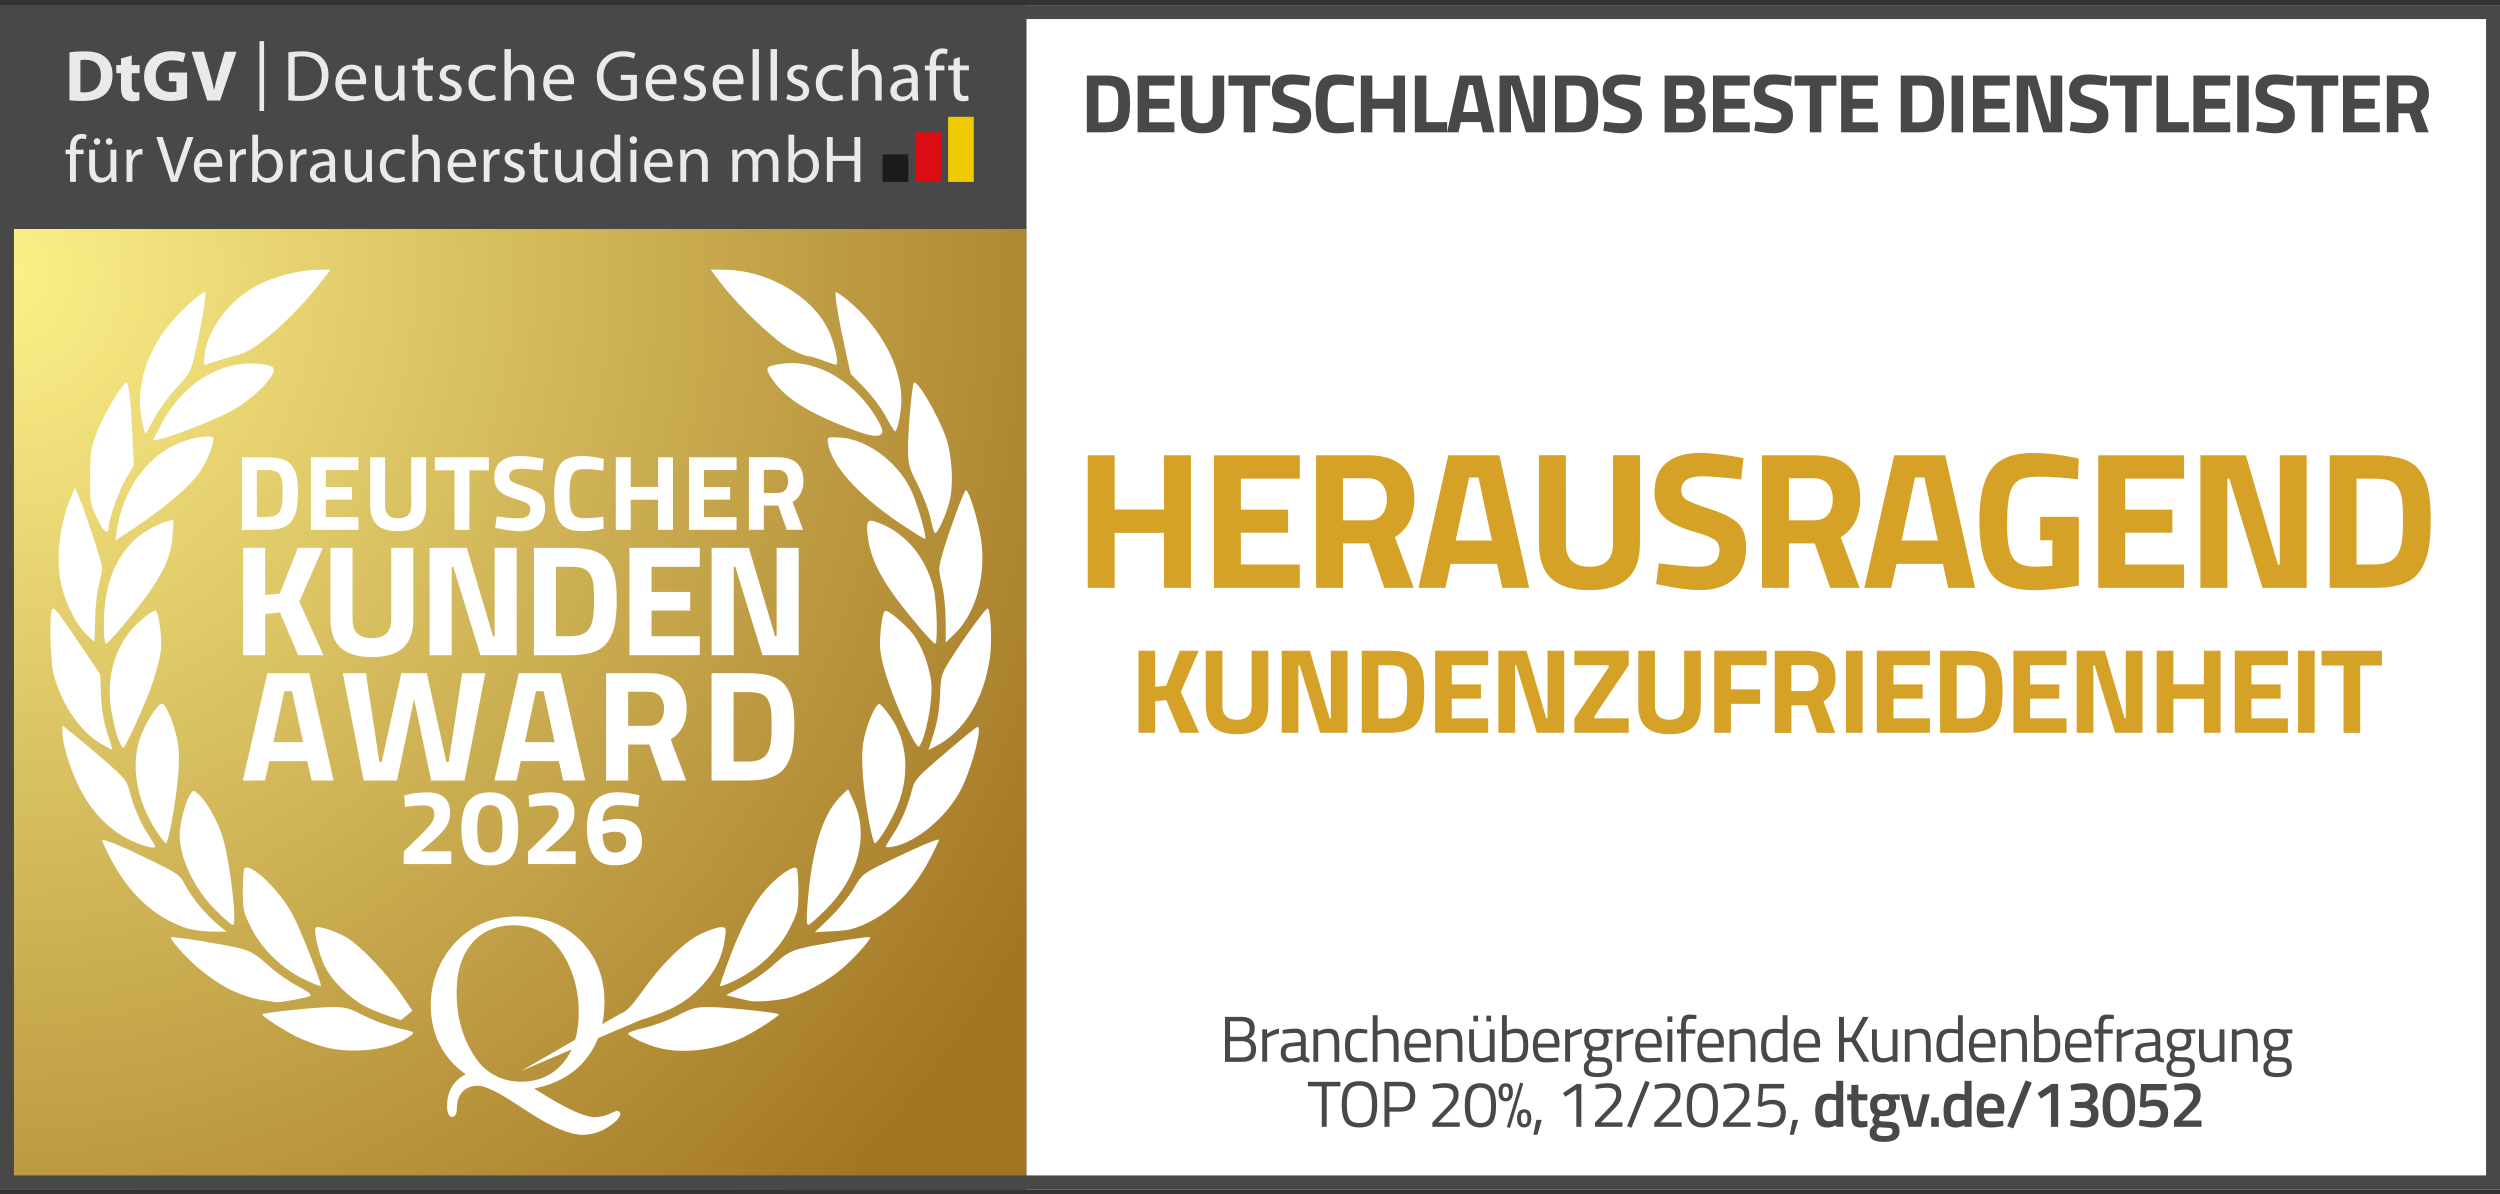 <?xml version="1.0" encoding="utf-8"?>
<!-- Generator: Adobe Illustrator 29.8.1, SVG Export Plug-In . SVG Version: 9.03 Build 0)  -->
<svg version="1.1" id="Ebene_1" xmlns="http://www.w3.org/2000/svg" xmlns:xlink="http://www.w3.org/1999/xlink" x="0px" y="0px"
	 width="180px" height="86px" viewBox="0 0 180 86" style="enable-background:new 0 0 180 86;" xml:space="preserve">
<rect x="0" y="0" width="180" height="86" fill="#333333" stroke="none"/>
<style type="text/css">
	.st0{fill:#FFFFFF;}
	.st1{fill:url(#Gold_00000065774254650298180280000017217536988040198079_);}
	.st2{fill:#474847;}
	.st3{clip-path:url(#SVGID_00000124135361251661443620000016141921613086606473_);fill:#1C1B1A;}
	.st4{clip-path:url(#SVGID_00000124135361251661443620000016141921613086606473_);fill:#DD0E13;}
	.st5{clip-path:url(#SVGID_00000124135361251661443620000016141921613086606473_);fill:#EECB00;}
	.st6{clip-path:url(#SVGID_00000124135361251661443620000016141921613086606473_);}
	.st7{clip-path:url(#SVGID_00000024688631266971352870000009046701346125431215_);fill:#E9EAEA;}
	.st8{fill:#D5A127;}
</style>
<rect x="73.894" y="0.368" class="st0" width="106.106" height="85.264"/>
<radialGradient id="Gold_00000044886376931966067760000007436214169641487266_" cx="-25.616" cy="145.505" r="110.225" gradientTransform="matrix(0.791 0 0 -0.841 20.174 141.951)" gradientUnits="userSpaceOnUse">
	<stop  offset="0" style="stop-color:#FCF189"/>
	<stop  offset="1" style="stop-color:#A27523"/>
</radialGradient>
<rect id="Gold" y="16.487" style="fill:url(#Gold_00000044886376931966067760000007436214169641487266_);" width="73.894" height="69.145"/>
<path class="st2" d="M178.997,1.371v83.259H1.003V1.371H178.997 M180,0.368H0v85.264h180V0.368L180,0.368z"/>
<rect y="0.368" class="st2" width="73.894" height="16.119"/>
<path class="st0" d="M37.482,77.126l8.606-3.673c2.259-0.689,3.332-1.287,4.452-2.483
	c0.989-1.059,1.477-2.075,1.658-3.452c0.097-0.735,0.087-0.759-0.314-0.759c-0.227,0-0.862,0.214-1.41,0.478
	c-1.223,0.585-2.797,2.119-4.238,4.141c-0.795,1.113-1.15,1.474-1.581,1.618 M29.695,72.768l-0.759-1.11
	c-0.986-1.444-2.894-3.466-3.85-4.077c-0.765-0.491-2.179-0.966-2.356-0.789
	c-0.171,0.17,0.237,1.942,0.642,2.764c0.505,1.033,1.791,2.313,2.934,2.914c0.491,0.261,1.648,0.702,2.567,0.983
	 M23.355,75.382c2.052,0.558,4.976,0.18,6.183-0.795c0.354-0.287,0.348-0.287-0.892-0.565
	c-0.685-0.154-1.788-0.558-2.45-0.899c-1.069-0.555-1.323-0.622-2.329-0.615c-1.136,0.007-4.849,0.394-4.976,0.525
	c-0.094,0.094,1.427,1.086,2.473,1.614c0.471,0.237,1.367,0.568,1.992,0.739l0,0V75.382z M47.405,75.442
	c1.775,0.478,4.321,0.15,6.19-0.795c1.013-0.515,2.567-1.531,2.477-1.621c-0.124-0.124-3.857-0.515-4.973-0.518
	c-1.003-0.003-1.26,0.064-2.329,0.615c-0.662,0.341-1.748,0.745-2.42,0.892c-0.668,0.15-1.176,0.338-1.126,0.418
	c0.15,0.241,1.29,0.772,2.179,1.009l0,0L47.405,75.442z M18.886,72.006c0.451,0.077,0.892,0.144,0.983,0.154
	c0.301,0.033,2.209-0.314,2.443-0.445c0.171-0.097-0.07-0.291-0.902-0.729c-0.625-0.328-1.591-1.013-2.146-1.524
	c-0.826-0.755-1.193-0.973-1.992-1.18c-1.096-0.284-4.859-0.886-4.956-0.792
	c-0.114,0.11,1.093,1.474,1.938,2.189c1.557,1.317,3.038,2.062,4.636,2.329l0,0L18.886,72.006z M54.059,72.076
	c0.525,0.087,1.989-0.043,2.784-0.247c1.009-0.257,2.687-1.17,3.696-2.012c0.896-0.745,2.226-2.223,2.106-2.336
	c-0.094-0.09-3.884,0.521-4.95,0.799c-0.802,0.207-1.166,0.424-1.995,1.183
	c-0.558,0.511-1.557,1.213-2.219,1.557l-1.203,0.628l0.692,0.18c0.381,0.1,0.872,0.211,1.089,0.244l0,0V72.076z
	 M21.918,70.522c0.615,0.294,1.146,0.511,1.18,0.478c0.104-0.104-1.41-3.964-2.005-5.103
	c-0.899-1.731-3.051-3.813-3.486-3.379c-0.07,0.07-0.127,0.789-0.127,1.594c0,1.377,0.037,1.547,0.598,2.677
	C18.833,68.32,20.303,69.747,21.918,70.522L21.918,70.522L21.918,70.522z M51.826,70.994
	c0,0.04,0.267-0.037,0.598-0.177c1.978-0.826,3.61-2.303,4.468-4.041c0.555-1.12,0.592-1.293,0.592-2.667
	c0-0.809-0.057-1.527-0.127-1.594c-0.221-0.221-1.223,0.451-2.119,1.417c-0.963,1.039-1.938,2.898-2.851,5.424
	c-0.311,0.859-0.565,1.594-0.565,1.638l0,0H51.826z M13.332,66.793c0.445,0.154,1.283,0.277,1.888,0.281
	l1.089,0.007l-0.665-0.555c-0.896-0.749-1.855-1.912-2.323-2.821C12.961,63.003,12.817,62.899,10.982,62
	c-2.203-1.079-3.63-1.668-3.63-1.491c0,0.064,0.257,0.618,0.572,1.233c1.31,2.56,3.135,4.268,5.404,5.053l0,0
	L13.332,66.793z M58.671,67.12l1.327-0.07c1.053-0.053,1.541-0.17,2.356-0.555
	c2.009-0.946,3.519-2.51,4.712-4.873c0.297-0.588,0.541-1.11,0.541-1.153c0-0.14-1.594,0.531-3.603,1.514
	c-1.925,0.943-1.932,0.949-2.537,1.985c-0.334,0.572-1.1,1.511-1.701,2.092l-1.093,1.056L58.671,67.12z
	 M15.521,65.526c0.588,0.592,1.153,1.076,1.25,1.076c0.307,0-0.147-4.117-0.675-6.099
	c-0.324-1.22-1.17-2.757-1.848-3.356c-0.324-0.284-0.338-0.284-0.575,0.08
	c-0.314,0.481-0.739,2.109-0.739,2.841c0,1.718,1.033,3.9,2.583,5.458l0,0L15.521,65.526z M58.126,65.285
	c-0.067,0.866-0.047,1.313,0.06,1.313c0.09,0,0.665-0.498,1.273-1.11c2.363-2.363,3.132-5.367,1.999-7.811
	l-0.394-0.852l-0.404,0.378c-1.427,1.34-2.196,3.793-2.537,8.078l0,0L58.126,65.285z M9.719,60.643
	c0.862,0.354,1.464,0.478,1.464,0.297c0-0.043-0.247-0.458-0.551-0.916c-0.555-0.839-1.049-2.025-1.357-3.242
	c-0.137-0.541-0.418-0.876-1.641-1.938c-0.812-0.709-1.851-1.584-2.313-1.952l-0.836-0.665v0.441
	c0,0.809,0.501,2.52,1.116,3.81c0.953,2.002,2.386,3.452,4.114,4.161l0,0L9.719,60.643z M63.781,60.961
	c0,0.057,0.234,0.057,0.518,0c1.781-0.351,3.964-2.226,4.963-4.261c0.572-1.163,1.213-3.332,1.213-4.091
	c0-0.388-0.01-0.384-0.755,0.214c-0.418,0.334-1.457,1.21-2.309,1.948c-1.307,1.126-1.577,1.444-1.718,2.002
	c-0.307,1.223-0.805,2.41-1.36,3.252C64.028,60.483,63.781,60.904,63.781,60.961L63.781,60.961L63.781,60.961z
	 M11.226,59.788c0.324,0.505,0.648,0.916,0.719,0.916c0.174,0,0.625-2.4,0.846-4.485
	c0.124-1.183,0.127-1.989,0.01-2.744c-0.177-1.133-0.852-2.814-1.133-2.814c-0.334,0-1.293,1.541-1.628,2.61
	c-0.615,1.978-0.174,4.405,1.183,6.517l0,0H11.226z M62.598,59.31c0.144,0.769,0.318,1.394,0.388,1.394
	c0.241,0,1.283-1.745,1.691-2.824c0.836-2.219,0.628-4.565-0.551-6.253c-0.334-0.478-0.692-0.896-0.795-0.929
	c-0.277-0.094-0.976,1.547-1.176,2.754C61.963,54.597,62.133,56.833,62.598,59.31L62.598,59.31z M7.259,53.538
	c0.448,0.257,0.826,0.468,0.839,0.468c0.013,0-0.154-0.555-0.374-1.233c-0.271-0.846-0.414-1.708-0.451-2.724
	l-0.057-1.491l-1.357-2.015c-1.664-2.473-1.952-2.841-2.102-2.69c-0.204,0.204-0.144,3.656,0.08,4.579
	c0.528,2.182,1.905,4.234,3.426,5.107l0,0L7.259,53.538z M66.849,53.999l0.498-0.254
	c2.069-1.049,3.506-3.399,3.927-6.42c0.17-1.213,0.057-3.516-0.17-3.516c-0.15,0-1.735,2.182-2.687,3.7
	c-0.642,1.023-0.672,1.133-0.735,2.573c-0.043,0.989-0.197,1.918-0.448,2.711L66.849,53.999L66.849,53.999z
	 M8.526,53.25c0.137,0.331,0.291,0.598,0.341,0.598c0.164,0,1.694-3.392,2.156-4.783
	c0.247-0.745,0.501-1.735,0.561-2.203c0.11-0.852-0.167-2.901-0.394-2.901c-0.281,0-1.481,1.013-1.935,1.634
	c-1.187,1.618-1.597,3.536-1.216,5.698c0.13,0.745,0.351,1.624,0.488,1.952l0,0L8.526,53.25z M65.205,52.164
	c0.485,1.033,0.872,1.681,0.956,1.594c0.481-0.508,1.043-3.486,0.882-4.686c-0.167-1.247-0.689-2.603-1.307-3.412
	c-0.592-0.772-1.875-1.821-2.032-1.664c-0.207,0.207-0.418,2.045-0.321,2.837c0.144,1.2,0.842,3.242,1.821,5.334
	l0,0V52.164z M7.49,45.6c0.013,0.418,0.08,0.752,0.144,0.749c0.167-0.013,1.781-1.912,2.841-3.339
	c1.307-1.758,1.858-3.015,1.948-4.435l0.077-1.176l-0.381,0.11c-0.946,0.274-2.072,0.946-2.664,1.587
	c-1.457,1.581-2.062,3.586-1.965,6.507l0,0V45.6z M66.157,45.119c0.578,0.675,1.106,1.233,1.17,1.233
	c0.217,0.01,0.127-3.095-0.117-4.027c-0.625-2.406-2.236-4.191-4.325-4.803c-0.468-0.137-0.551,0.174-0.364,1.377
	c0.271,1.731,1.28,3.456,3.64,6.22l0,0H66.157z M6.146,45.6c0.324,0.328,0.612,0.598,0.638,0.598
	c0.027,0,0.057-0.699,0.064-1.554c0.007-0.856,0.127-1.972,0.261-2.48c0.134-0.508,0.247-1.079,0.247-1.267
	c0-0.348-1.187-3.97-1.684-5.14l-0.271-0.638l-0.297,0.689c-0.745,1.738-1.056,4.021-0.789,5.782
	C4.532,43.02,5.334,44.775,6.146,45.6C6.146,45.6,6.146,45.6,6.146,45.6z M68.086,46.265l0.702-0.689
	c1.464-1.437,2.209-4.101,1.858-6.644c-0.197-1.44-0.939-3.827-1.126-3.626c-0.177,0.187-1.18,2.921-1.611,4.391
	c-0.354,1.21-0.358,1.25-0.09,2.39c0.157,0.668,0.271,1.801,0.271,2.667v1.507L68.086,46.265z M8.302,38.909
	l0.445-0.284c2.794-1.788,4.829-3.466,5.648-4.659c0.578-0.842,1.123-2.296,0.932-2.493
	c-0.077-0.08-0.545-0.067-1.079,0.027c-3.011,0.531-5.287,3.145-5.839,6.708l-0.107,0.699L8.302,38.909z
	 M64.727,37.633c1.003,0.678,1.851,1.2,1.888,1.166c0.134-0.134-0.598-2.654-1.029-3.536
	c-1.009-2.062-3.208-3.67-5.15-3.763c-0.852-0.04-0.876-0.03-0.829,0.354
	C59.801,33.425,61.739,35.614,64.727,37.633L64.727,37.633L64.727,37.633z M6.995,37.325
	c0.491,1.036,0.839,1.27,0.839,0.565c0-0.558,0.799-2.737,1.31-3.566l0.488-0.795l-0.1-2.152
	c-0.117-2.54-0.264-3.827-0.434-3.827c-0.267,0-1.628,2.293-2.106,3.543c-0.458,1.206-0.501,1.481-0.508,3.232
	c-0.007,1.831,0.017,1.958,0.508,3.001l0,0H6.995z M67.016,37.392c0.104,0.548,0.241,0.996,0.307,0.996
	c0.187,0,0.705-1.106,1.009-2.152c0.348-1.193,0.241-3.406-0.227-4.742c-0.555-1.591-2.075-4.184-2.306-3.937
	c-0.13,0.137-0.421,3.352-0.421,4.659c0,1.233,0.04,1.387,0.725,2.744C66.501,35.751,66.913,36.844,67.016,37.392
	L67.016,37.392L67.016,37.392z M10.989,31.727l0.535-0.114c0.856-0.184,3.619-1.257,4.899-1.898
	c1.805-0.909,3.767-2.931,3.192-3.289c-0.498-0.307-1.922-0.348-2.981-0.087c-2.072,0.511-3.877,2.029-5.033,4.231
	l-0.608,1.16L10.989,31.727z M61.552,30.998c1.696,0.628,2.298,0.478,1.808-0.451
	c-1.514-2.881-4.381-4.686-6.938-4.368c-1.257,0.157-1.364,0.264-0.943,0.943c0.922,1.494,2.697,2.624,6.073,3.873
	l0,0V30.998z M10.24,30.41c0.097,0.441,0.197,0.805,0.231,0.805c0.033,0,0.321-0.498,0.638-1.106
	c0.321-0.608,1.039-1.594,1.597-2.192c0.963-1.026,1.033-1.156,1.33-2.44c0.424-1.825,0.846-4.321,0.745-4.422
	c-0.13-0.13-1.29,0.856-2.229,1.892c-1.995,2.203-2.851,4.963-2.316,7.463l0,0L10.24,30.41z M63.781,29.992
	c0.307,0.582,0.605,1.06,0.658,1.063c0.177,0,0.458-1.387,0.458-2.266c0-2.446-1.517-5.25-3.897-7.202
	c-0.408-0.334-0.775-0.572-0.819-0.531c-0.107,0.107,0.194,1.928,0.668,4.067l0.401,1.798l0.986,1.006
	C62.778,28.482,63.477,29.411,63.781,29.992L63.781,29.992L63.781,29.992z M14.735,25.517
	c-0.087,0.742-0.07,0.802,0.201,0.699c0.458-0.177,1.701-0.545,2.172-0.645c1.223-0.261,3.937-2.627,5.922-5.167
	l0.769-0.983h-0.943c-1.237,0-3.168,0.505-4.355,1.136c-1.965,1.046-3.549,3.135-3.767,4.963l0,0V25.517z
	 M59.239,25.948c0.438,0.164,0.859,0.304,0.939,0.311c0.257,0.027-0.06-1.481-0.525-2.473
	c-1.153-2.466-4.428-4.358-7.556-4.368h-0.926l0.752,0.993c1.237,1.634,3.853,4.121,4.946,4.702
	c0.538,0.284,1.113,0.521,1.273,0.525c0.164,0.003,0.655,0.14,1.093,0.304l0,0L59.239,25.948z"/>
<path class="st0" d="M42.194,76.237c0.882-1.093,1.327-2.466,1.327-4.121c0-0.859-0.144-1.661-0.431-2.406
	s-0.702-1.394-1.243-1.945c-0.582-0.598-1.25-1.043-2.012-1.34c-0.762-0.294-1.614-0.445-2.563-0.445
	c-1.093,0-2.082,0.237-2.968,0.712c-0.886,0.475-1.628,1.163-2.226,2.069c-0.351,0.548-0.615,1.12-0.795,1.721
	c-0.177,0.602-0.267,1.227-0.267,1.878c0,1.056,0.214,2.005,0.645,2.854c0.428,0.849,1.053,1.561,1.872,2.136
	c-0.445,0.227-0.782,0.535-1.006,0.922c-0.227,0.384-0.338,0.842-0.338,1.374c0,0.241,0.033,0.428,0.097,0.565
	c0.064,0.137,0.15,0.204,0.264,0.204c0.217,0,0.331-0.194,0.344-0.578c0.007-0.194,0.017-0.341,0.033-0.434
	c0.057-0.374,0.217-0.672,0.485-0.896c0.267-0.224,0.595-0.334,0.986-0.334c0.501,0,1.387,0.414,2.66,1.247
	c0.284,0.191,0.508,0.334,0.668,0.434c0.05,0.033,0.137,0.09,0.261,0.167c1.704,1.123,3.028,1.684,3.964,1.684
	c0.411,0,0.809-0.077,1.193-0.227c0.381-0.15,0.755-0.381,1.123-0.685c0.127-0.11,0.227-0.221,0.294-0.321
	c0.067-0.104,0.1-0.201,0.1-0.287c0-0.06-0.023-0.11-0.07-0.15c-0.047-0.04-0.104-0.06-0.17-0.06
	c-0.023,0-0.207,0.077-0.555,0.231c-0.348,0.154-0.692,0.231-1.033,0.231c-0.745,0-2.122-0.635-4.121-1.902
	c-0.11-0.067-0.194-0.12-0.251-0.16c1.611-0.331,2.857-1.039,3.743-2.136l0,0H42.194z M35.751,77.487
	c-0.541-0.261-0.986-0.622-1.337-1.083c-0.518-0.699-0.906-1.457-1.156-2.276c-0.254-0.822-0.381-1.718-0.381-2.697
	c0-1.484,0.368-2.657,1.106-3.519c0.739-0.862,1.738-1.293,2.998-1.293c0.662,0,1.263,0.134,1.801,0.401
	c0.538,0.267,1.009,0.668,1.417,1.206c0.485,0.642,0.852,1.36,1.1,2.152c0.247,0.792,0.371,1.634,0.371,2.53
	c0,1.517-0.378,2.727-1.133,3.626c-0.755,0.899-1.768,1.347-3.038,1.347c-0.625,0-1.206-0.13-1.748-0.391l0,0V77.487z"
	/>
<g>
	<defs>
		<rect id="SVGID_1_" x="4.719" y="2.961" width="65.395" height="10.19"/>
	</defs>
	<clipPath id="SVGID_00000011723199840545277730000006404148166611614618_">
		<use xlink:href="#SVGID_1_"  style="overflow:visible;"/>
	</clipPath>
	
		<rect x="63.547" y="11.116" style="clip-path:url(#SVGID_00000011723199840545277730000006404148166611614618_);fill:#1C1B1A;" width="1.851" height="1.982"/>
	
		<rect x="65.903" y="9.525" style="clip-path:url(#SVGID_00000011723199840545277730000006404148166611614618_);fill:#DD0E13;" width="1.851" height="3.573"/>
	
		<rect x="68.263" y="8.409" style="clip-path:url(#SVGID_00000011723199840545277730000006404148166611614618_);fill:#EECB00;" width="1.851" height="4.689"/>
	<g style="clip-path:url(#SVGID_00000011723199840545277730000006404148166611614618_);">
		<defs>
			
				<rect id="SVGID_00000027590733486714464380000009622005184375734656_" x="-41.315" y="-46.475" width="124.103" height="175.515"/>
		</defs>
		<clipPath id="SVGID_00000088119733139870009150000015756843383303440804_">
			<use xlink:href="#SVGID_00000027590733486714464380000009622005184375734656_"  style="overflow:visible;"/>
		</clipPath>
		<path style="clip-path:url(#SVGID_00000088119733139870009150000015756843383303440804_);fill:#E9EAEA;" d="M4.997,3.773
			C5.287,3.72,5.668,3.697,6.066,3.697c0.672,0,1.11,0.11,1.444,0.364C7.874,4.332,8.105,4.769,8.105,5.394
			c0,0.672-0.244,1.136-0.578,1.424c-0.371,0.307-0.939,0.455-1.624,0.455c-0.411,0-0.709-0.027-0.902-0.053V3.773
			H4.997z M5.789,6.634C5.855,6.651,5.972,6.651,6.066,6.651c0.725,0.007,1.2-0.391,1.2-1.23
			c0-0.755-0.428-1.116-1.116-1.116c-0.17,0-0.291,0.017-0.361,0.03V6.634z"/>
		<path style="clip-path:url(#SVGID_00000088119733139870009150000015756843383303440804_);fill:#E9EAEA;" d="M9.485,3.994v0.692
			h0.568v0.585H9.485v0.929c0,0.307,0.077,0.448,0.314,0.448c0.11,0,0.16-0.007,0.234-0.02l0.007,0.598
			C9.94,7.263,9.749,7.293,9.528,7.293c-0.254,0-0.468-0.09-0.598-0.221C8.783,6.922,8.71,6.678,8.71,6.317
			V5.271H8.372V4.686h0.338V4.208C8.71,4.208,9.485,3.994,9.485,3.994z"/>
		<path style="clip-path:url(#SVGID_00000088119733139870009150000015756843383303440804_);fill:#E9EAEA;" d="M13.469,7.072
			c-0.244,0.084-0.709,0.197-1.173,0.197c-0.642,0-1.103-0.16-1.427-0.468c-0.318-0.307-0.495-0.765-0.495-1.283
			c0.003-1.166,0.856-1.835,2.005-1.835c0.455,0,0.802,0.09,0.976,0.167L13.188,4.492
			c-0.194-0.09-0.428-0.15-0.812-0.15c-0.662,0-1.166,0.374-1.166,1.136s0.458,1.153,1.11,1.153
			c0.177,0,0.324-0.02,0.384-0.047V5.846H12.162V5.224h1.307C13.469,5.224,13.469,7.072,13.469,7.072z"/>
		<path style="clip-path:url(#SVGID_00000088119733139870009150000015756843383303440804_);fill:#E9EAEA;" d="M14.919,7.236
			l-1.126-3.513h0.869l0.428,1.484c0.12,0.421,0.231,0.819,0.314,1.257h0.017
			c0.09-0.421,0.197-0.839,0.318-1.24l0.448-1.501h0.846L15.848,7.236h-0.926H14.919z"/>
		<path style="clip-path:url(#SVGID_00000088119733139870009150000015756843383303440804_);fill:#E9EAEA;" d="M20.758,3.77
			c0.281-0.043,0.608-0.073,0.969-0.073c0.652,0,1.116,0.147,1.424,0.431c0.318,0.287,0.501,0.699,0.501,1.267
			s-0.184,1.043-0.505,1.364c-0.334,0.328-0.876,0.505-1.557,0.505c-0.328,0-0.595-0.01-0.829-0.04V3.767
			L20.758,3.77z M21.216,6.882c0.114,0.02,0.281,0.02,0.458,0.02c0.969,0.007,1.494-0.541,1.494-1.491
			c0.003-0.839-0.465-1.354-1.424-1.354c-0.234,0-0.411,0.02-0.531,0.047v2.777H21.216z"/>
		<path style="clip-path:url(#SVGID_00000088119733139870009150000015756843383303440804_);fill:#E9EAEA;" d="M24.588,6.053
			c0.01,0.622,0.401,0.876,0.859,0.876c0.328,0,0.531-0.057,0.699-0.124L26.229,7.129
			c-0.16,0.073-0.441,0.16-0.846,0.16c-0.772,0-1.24-0.515-1.24-1.27s0.455-1.364,1.187-1.364
			c0.822,0,1.036,0.725,1.036,1.187c0,0.094-0.007,0.167-0.017,0.221l-1.768-0.007L24.588,6.053z M25.928,5.725
			C25.935,5.438,25.808,4.98,25.297,4.98c-0.468,0-0.668,0.428-0.705,0.745h1.333H25.928z"/>
		<path style="clip-path:url(#SVGID_00000088119733139870009150000015756843383303440804_);fill:#E9EAEA;" d="M29.127,6.548
			c0,0.261,0.007,0.491,0.02,0.689h-0.408l-0.027-0.411h-0.01c-0.114,0.204-0.384,0.468-0.832,0.468
			c-0.398,0-0.869-0.224-0.869-1.106V4.713h0.458V6.103c0,0.478,0.15,0.809,0.561,0.809
			c0.307,0,0.521-0.214,0.605-0.421c0.027-0.064,0.04-0.147,0.04-0.234V4.716h0.458v1.835L29.127,6.548z"/>
		<path style="clip-path:url(#SVGID_00000088119733139870009150000015756843383303440804_);fill:#E9EAEA;" d="M30.52,4.108
			v0.605h0.655v0.348h-0.655v1.36c0,0.314,0.09,0.491,0.344,0.491c0.124,0,0.197-0.01,0.264-0.03l0.02,0.348
			c-0.09,0.03-0.231,0.064-0.408,0.064c-0.214,0-0.384-0.073-0.495-0.194c-0.124-0.14-0.177-0.364-0.177-0.662
			v-1.377h-0.391V4.713h0.391V4.248l0.448-0.14H30.52z"/>
		<path style="clip-path:url(#SVGID_00000088119733139870009150000015756843383303440804_);fill:#E9EAEA;" d="M31.707,6.771
			c0.14,0.084,0.381,0.177,0.608,0.177c0.328,0,0.485-0.16,0.485-0.374s-0.13-0.338-0.465-0.465
			c-0.458-0.167-0.672-0.411-0.672-0.715c0-0.408,0.334-0.739,0.869-0.739c0.254,0,0.478,0.067,0.615,0.157
			l-0.11,0.328c-0.1-0.057-0.281-0.147-0.515-0.147c-0.271,0-0.418,0.157-0.418,0.344
			c0,0.214,0.147,0.307,0.475,0.431c0.431,0.16,0.662,0.381,0.662,0.762c0,0.448-0.348,0.762-0.939,0.762
			c-0.277,0-0.531-0.073-0.709-0.177l0.11-0.344H31.707z"/>
		<path style="clip-path:url(#SVGID_00000088119733139870009150000015756843383303440804_);fill:#E9EAEA;" d="M35.711,7.146
			c-0.12,0.057-0.384,0.147-0.725,0.147c-0.762,0-1.257-0.515-1.257-1.293s0.531-1.343,1.354-1.343
			c0.271,0,0.511,0.067,0.635,0.137l-0.104,0.348c-0.11-0.057-0.281-0.12-0.531-0.12
			c-0.578,0-0.892,0.431-0.892,0.959c0,0.585,0.374,0.943,0.876,0.943c0.261,0,0.431-0.064,0.561-0.12
			l0.077,0.344H35.711z"/>
		<path style="clip-path:url(#SVGID_00000088119733139870009150000015756843383303440804_);fill:#E9EAEA;" d="M36.325,3.536
			h0.458v1.574h0.01c0.073-0.13,0.187-0.251,0.328-0.324c0.134-0.084,0.297-0.13,0.468-0.13
			c0.338,0,0.879,0.207,0.879,1.079V7.236H38.01V5.789c0-0.411-0.15-0.749-0.585-0.749
			c-0.297,0-0.528,0.207-0.615,0.458c-0.027,0.064-0.03,0.13-0.03,0.217V7.236h-0.458V3.536H36.325z"/>
		<path style="clip-path:url(#SVGID_00000088119733139870009150000015756843383303440804_);fill:#E9EAEA;" d="M39.557,6.053
			c0.01,0.622,0.401,0.876,0.859,0.876c0.328,0,0.531-0.057,0.699-0.124l0.084,0.324
			c-0.16,0.073-0.441,0.16-0.846,0.16c-0.772,0-1.24-0.515-1.24-1.27s0.455-1.364,1.187-1.364
			c0.822,0,1.036,0.725,1.036,1.187c0,0.094-0.007,0.167-0.017,0.221l-1.768-0.007L39.557,6.053z M40.894,5.725
			C40.898,5.438,40.774,4.98,40.263,4.98c-0.468,0-0.668,0.428-0.705,0.745h1.333H40.894z"/>
		<path style="clip-path:url(#SVGID_00000088119733139870009150000015756843383303440804_);fill:#E9EAEA;" d="M45.861,7.079
			c-0.204,0.077-0.608,0.194-1.083,0.194c-0.531,0-0.969-0.137-1.313-0.465c-0.301-0.291-0.491-0.762-0.491-1.307
			c0-1.046,0.725-1.815,1.902-1.815c0.404,0,0.729,0.09,0.879,0.16L45.64,4.218
			c-0.187-0.087-0.421-0.15-0.775-0.15c-0.856,0-1.414,0.531-1.414,1.41s0.531,1.417,1.354,1.417
			c0.297,0,0.501-0.04,0.605-0.094V5.755h-0.709V5.391h1.156v1.688L45.861,7.079z"/>
		<path style="clip-path:url(#SVGID_00000088119733139870009150000015756843383303440804_);fill:#E9EAEA;" d="M46.927,6.053
			c0.01,0.622,0.401,0.876,0.859,0.876c0.328,0,0.531-0.057,0.699-0.124l0.084,0.324
			c-0.16,0.073-0.441,0.16-0.842,0.16c-0.772,0-1.24-0.515-1.24-1.27s0.455-1.364,1.187-1.364
			c0.822,0,1.036,0.725,1.036,1.187c0,0.094-0.007,0.167-0.017,0.221l-1.768-0.007L46.927,6.053z M48.264,5.725
			C48.267,5.438,48.143,4.98,47.632,4.98c-0.468,0-0.668,0.428-0.702,0.745H48.264z"/>
		<path style="clip-path:url(#SVGID_00000088119733139870009150000015756843383303440804_);fill:#E9EAEA;" d="M49.293,6.771
			c0.14,0.084,0.381,0.177,0.612,0.177c0.328,0,0.485-0.16,0.485-0.374s-0.13-0.338-0.465-0.465
			c-0.458-0.167-0.672-0.411-0.672-0.715c0-0.408,0.334-0.739,0.872-0.739c0.254,0,0.478,0.067,0.615,0.157
			l-0.11,0.328c-0.1-0.057-0.281-0.147-0.515-0.147c-0.271,0-0.418,0.157-0.418,0.344
			c0,0.214,0.147,0.307,0.475,0.431c0.431,0.16,0.662,0.381,0.662,0.762c0,0.448-0.348,0.762-0.939,0.762
			c-0.277,0-0.531-0.073-0.709-0.177l0.11-0.344H49.293z"/>
		<path style="clip-path:url(#SVGID_00000088119733139870009150000015756843383303440804_);fill:#E9EAEA;" d="M51.756,6.053
			c0.01,0.622,0.401,0.876,0.859,0.876c0.328,0,0.531-0.057,0.699-0.124l0.084,0.324
			c-0.16,0.073-0.445,0.16-0.846,0.16c-0.772,0-1.24-0.515-1.24-1.27s0.455-1.364,1.187-1.364
			c0.822,0,1.036,0.725,1.036,1.187c0,0.094-0.007,0.167-0.017,0.221l-1.765-0.007L51.756,6.053z M53.096,5.725
			C53.103,5.438,52.976,4.98,52.465,4.98c-0.468,0-0.668,0.428-0.702,0.745H53.096z"/>
		
			<rect x="54.186" y="3.536" style="clip-path:url(#SVGID_00000088119733139870009150000015756843383303440804_);fill:#E9EAEA;" width="0.458" height="3.7"/>
		
			<rect x="55.483" y="3.536" style="clip-path:url(#SVGID_00000088119733139870009150000015756843383303440804_);fill:#E9EAEA;" width="0.458" height="3.7"/>
		<path style="clip-path:url(#SVGID_00000088119733139870009150000015756843383303440804_);fill:#E9EAEA;" d="M56.719,6.771
			c0.14,0.084,0.381,0.177,0.612,0.177c0.328,0,0.485-0.16,0.485-0.374s-0.13-0.338-0.465-0.465
			c-0.458-0.167-0.672-0.411-0.672-0.715c0-0.408,0.334-0.739,0.869-0.739c0.254,0,0.478,0.067,0.615,0.157
			l-0.11,0.328c-0.1-0.057-0.281-0.147-0.515-0.147c-0.271,0-0.418,0.157-0.418,0.344
			c0,0.214,0.147,0.307,0.475,0.431c0.431,0.16,0.662,0.381,0.662,0.762c0,0.448-0.348,0.762-0.939,0.762
			c-0.277,0-0.531-0.073-0.709-0.177L56.719,6.771L56.719,6.771z"/>
		<path style="clip-path:url(#SVGID_00000088119733139870009150000015756843383303440804_);fill:#E9EAEA;" d="M60.72,7.146
			c-0.12,0.057-0.384,0.147-0.725,0.147c-0.762,0-1.257-0.515-1.257-1.293s0.531-1.343,1.354-1.343
			c0.271,0,0.511,0.067,0.635,0.137l-0.104,0.348c-0.11-0.057-0.281-0.12-0.531-0.12
			c-0.578,0-0.892,0.431-0.892,0.959c0,0.585,0.374,0.943,0.876,0.943c0.261,0,0.431-0.064,0.561-0.12
			l0.077,0.344H60.72z"/>
		<path style="clip-path:url(#SVGID_00000088119733139870009150000015756843383303440804_);fill:#E9EAEA;" d="M61.338,3.536h0.458
			v1.574h0.01c0.073-0.13,0.187-0.251,0.328-0.324c0.137-0.084,0.297-0.13,0.468-0.13
			c0.338,0,0.879,0.207,0.879,1.079V7.236h-0.458V5.789c0-0.411-0.15-0.749-0.585-0.749
			c-0.297,0-0.525,0.207-0.615,0.458c-0.027,0.064-0.03,0.13-0.03,0.217V7.236h-0.458V3.536H61.338z"/>
		<path style="clip-path:url(#SVGID_00000088119733139870009150000015756843383303440804_);fill:#E9EAEA;" d="M66.084,6.631
			c0,0.217,0.01,0.431,0.037,0.605h-0.411L65.666,6.918h-0.017c-0.137,0.197-0.411,0.374-0.772,0.374
			c-0.511,0-0.772-0.361-0.772-0.725c0-0.608,0.541-0.943,1.517-0.939V5.575c0-0.207-0.057-0.588-0.572-0.585
			c-0.241,0-0.485,0.067-0.662,0.187l-0.104-0.307c0.207-0.13,0.515-0.221,0.832-0.221
			c0.775,0,0.963,0.528,0.963,1.033v0.943L66.084,6.631z M65.636,5.949c-0.501-0.01-1.066,0.077-1.066,0.568
			c0,0.301,0.197,0.438,0.428,0.438c0.334,0,0.548-0.207,0.618-0.421c0.017-0.047,0.02-0.1,0.02-0.147V5.949z"
			/>
		<path style="clip-path:url(#SVGID_00000088119733139870009150000015756843383303440804_);fill:#E9EAEA;" d="M66.939,7.236V5.064
			h-0.348V4.716h0.348V4.596c0-0.354,0.084-0.678,0.297-0.879c0.17-0.167,0.401-0.234,0.608-0.234
			c0.167,0,0.301,0.037,0.391,0.073l-0.057,0.354c-0.073-0.03-0.16-0.057-0.297-0.057
			c-0.384,0-0.491,0.344-0.491,0.729v0.137h0.608v0.348h-0.605v2.172H66.936L66.939,7.236z"/>
		<path style="clip-path:url(#SVGID_00000088119733139870009150000015756843383303440804_);fill:#E9EAEA;" d="M69.108,4.108
			v0.605h0.655v0.348h-0.655v1.36c0,0.314,0.09,0.491,0.344,0.491c0.124,0,0.197-0.01,0.267-0.03l0.02,0.348
			c-0.087,0.03-0.231,0.064-0.408,0.064c-0.214,0-0.384-0.073-0.495-0.194c-0.124-0.14-0.177-0.364-0.177-0.662
			v-1.377h-0.391V4.713h0.391V4.248L69.108,4.108z"/>
		<path style="clip-path:url(#SVGID_00000088119733139870009150000015756843383303440804_);fill:#E9EAEA;" d="M5.04,13.098
			v-1.999H4.719v-0.321h0.321v-0.11c0-0.328,0.077-0.622,0.274-0.809c0.157-0.154,0.368-0.217,0.561-0.217
			c0.154,0,0.277,0.033,0.361,0.067l-0.053,0.324c-0.067-0.03-0.147-0.053-0.274-0.053
			c-0.354,0-0.451,0.318-0.451,0.672v0.124h0.561v0.321H5.464v1.999H5.043L5.04,13.098z"/>
		<path style="clip-path:url(#SVGID_00000088119733139870009150000015756843383303440804_);fill:#E9EAEA;" d="M8.379,12.466
			c0,0.241,0.003,0.451,0.02,0.632H8.024L8.001,12.72h-0.01c-0.107,0.187-0.354,0.431-0.769,0.431
			c-0.364,0-0.799-0.207-0.799-1.016v-1.357h0.421v1.28c0,0.441,0.14,0.742,0.518,0.742
			c0.284,0,0.478-0.197,0.555-0.388c0.023-0.057,0.037-0.134,0.037-0.217v-1.42h0.421v1.688L8.379,12.466z
			 M6.982,10.428c-0.14,0-0.234-0.11-0.234-0.241s0.107-0.241,0.241-0.241c0.134,0,0.231,0.107,0.231,0.241
			c0,0.134-0.09,0.241-0.231,0.241H6.985H6.982z M7.854,10.428c-0.134,0-0.231-0.11-0.231-0.241
			S7.724,9.946,7.864,9.946c0.13,0,0.231,0.107,0.231,0.241c0,0.134-0.09,0.241-0.234,0.241H7.857H7.854z"/>
		<path style="clip-path:url(#SVGID_00000088119733139870009150000015756843383303440804_);fill:#E9EAEA;" d="M9.117,11.501
			c0-0.274-0.003-0.508-0.02-0.725h0.368l0.02,0.455h0.013c0.107-0.311,0.364-0.508,0.648-0.508
			c0.043,0,0.077,0.003,0.114,0.013v0.394c-0.047-0.003-0.09-0.01-0.15-0.01c-0.297,0-0.508,0.224-0.565,0.538
			c-0.01,0.064-0.013,0.13-0.013,0.201v1.237H9.111v-1.597L9.117,11.501z"/>
		<path style="clip-path:url(#SVGID_00000088119733139870009150000015756843383303440804_);fill:#E9EAEA;" d="M12.316,13.098
			l-1.06-3.232h0.455l0.505,1.591c0.134,0.434,0.254,0.836,0.344,1.206h0.01c0.09-0.374,0.221-0.782,0.368-1.203
			l0.548-1.597H13.93l-1.156,3.232h-0.461L12.316,13.098z"/>
		<path style="clip-path:url(#SVGID_00000088119733139870009150000015756843383303440804_);fill:#E9EAEA;" d="M14.361,12.012
			c0.01,0.572,0.368,0.805,0.792,0.805c0.301,0,0.488-0.053,0.642-0.114l0.077,0.297
			c-0.147,0.067-0.408,0.147-0.775,0.147c-0.709,0-1.14-0.475-1.14-1.17s0.418-1.257,1.093-1.257
			c0.759,0,0.953,0.665,0.953,1.093c0,0.087-0.003,0.154-0.013,0.201h-1.624L14.361,12.012z M15.594,11.708
			c0.003-0.264-0.11-0.685-0.582-0.685c-0.431,0-0.615,0.394-0.648,0.685h1.227H15.594z"/>
		<path style="clip-path:url(#SVGID_00000088119733139870009150000015756843383303440804_);fill:#E9EAEA;" d="M16.564,11.501
			c0-0.274-0.003-0.508-0.02-0.725h0.368l0.02,0.455h0.013c0.107-0.311,0.364-0.508,0.648-0.508
			c0.043,0,0.077,0.003,0.114,0.013v0.394c-0.047-0.003-0.09-0.01-0.147-0.01c-0.297,0-0.508,0.224-0.565,0.538
			c-0.01,0.064-0.013,0.13-0.013,0.201v1.237h-0.421v-1.597L16.564,11.501z"/>
		<path style="clip-path:url(#SVGID_00000088119733139870009150000015756843383303440804_);fill:#E9EAEA;" d="M18.161,9.696
			h0.421v1.454h0.01c0.147-0.261,0.418-0.421,0.792-0.421c0.575,0,0.979,0.478,0.979,1.18
			c0,0.836-0.528,1.247-1.046,1.247c-0.334,0-0.598-0.13-0.775-0.438h-0.01l-0.023,0.384h-0.364
			c0.013-0.157,0.02-0.394,0.02-0.598v-2.804L18.161,9.696z M18.582,12.169c0,0.053,0.003,0.107,0.013,0.154
			c0.08,0.294,0.331,0.495,0.632,0.495c0.445,0,0.705-0.361,0.705-0.892c0-0.471-0.241-0.869-0.692-0.869
			c-0.287,0-0.555,0.201-0.638,0.518c-0.013,0.053-0.023,0.11-0.023,0.177v0.418H18.582z"/>
		<path style="clip-path:url(#SVGID_00000088119733139870009150000015756843383303440804_);fill:#E9EAEA;" d="M20.925,11.501
			c0-0.274-0.003-0.508-0.02-0.725h0.368l0.02,0.455h0.013c0.107-0.311,0.364-0.508,0.648-0.508
			c0.043,0,0.077,0.003,0.114,0.013v0.394c-0.047-0.003-0.09-0.01-0.147-0.01c-0.297,0-0.508,0.224-0.565,0.538
			c-0.01,0.064-0.013,0.13-0.013,0.201v1.237h-0.421v-1.597L20.925,11.501z"/>
		<path style="clip-path:url(#SVGID_00000088119733139870009150000015756843383303440804_);fill:#E9EAEA;" d="M24.13,12.543
			c0,0.201,0.01,0.398,0.033,0.555h-0.378l-0.04-0.291h-0.013c-0.124,0.18-0.378,0.344-0.709,0.344
			c-0.471,0-0.709-0.331-0.709-0.665c0-0.561,0.498-0.869,1.394-0.862v-0.047c0-0.191-0.053-0.541-0.528-0.538
			c-0.221,0-0.445,0.064-0.608,0.174l-0.097-0.284c0.191-0.12,0.475-0.201,0.765-0.201
			c0.715,0,0.886,0.485,0.886,0.949v0.869L24.13,12.543z M23.716,11.915c-0.461-0.01-0.983,0.07-0.983,0.521
			c0,0.277,0.18,0.404,0.394,0.404c0.307,0,0.505-0.191,0.572-0.388c0.013-0.043,0.02-0.09,0.02-0.134v-0.401
			L23.716,11.915z"/>
		<path style="clip-path:url(#SVGID_00000088119733139870009150000015756843383303440804_);fill:#E9EAEA;" d="M26.78,12.466
			c0,0.241,0.003,0.451,0.02,0.632h-0.374l-0.023-0.378h-0.01c-0.107,0.187-0.354,0.431-0.765,0.431
			c-0.364,0-0.802-0.207-0.802-1.016v-1.357h0.421v1.28c0,0.441,0.14,0.742,0.518,0.742
			c0.284,0,0.478-0.197,0.555-0.388c0.023-0.057,0.037-0.134,0.037-0.217v-1.42h0.421v1.688L26.78,12.466z"/>
		<path style="clip-path:url(#SVGID_00000088119733139870009150000015756843383303440804_);fill:#E9EAEA;" d="M29.17,13.018
			c-0.11,0.053-0.354,0.134-0.665,0.134c-0.699,0-1.156-0.475-1.156-1.19c0-0.715,0.488-1.237,1.247-1.237
			c0.251,0,0.471,0.064,0.585,0.124l-0.097,0.321c-0.1-0.053-0.261-0.11-0.488-0.11
			c-0.531,0-0.819,0.398-0.819,0.882c0,0.538,0.344,0.869,0.805,0.869c0.241,0,0.398-0.057,0.518-0.11l0.073,0.318
			H29.17z"/>
		<path style="clip-path:url(#SVGID_00000088119733139870009150000015756843383303440804_);fill:#E9EAEA;" d="M29.695,9.696
			h0.421v1.447h0.01c0.067-0.12,0.174-0.231,0.301-0.297c0.124-0.077,0.274-0.12,0.431-0.12
			c0.311,0,0.809,0.191,0.809,0.993v1.38h-0.421v-1.333c0-0.378-0.14-0.692-0.538-0.692
			c-0.274,0-0.485,0.191-0.565,0.421c-0.023,0.057-0.03,0.12-0.03,0.201v1.4h-0.421V9.692L29.695,9.696z"/>
		<path style="clip-path:url(#SVGID_00000088119733139870009150000015756843383303440804_);fill:#E9EAEA;" d="M32.633,12.012
			c0.01,0.572,0.368,0.805,0.792,0.805c0.301,0,0.488-0.053,0.642-0.114l0.077,0.297
			c-0.147,0.067-0.408,0.147-0.775,0.147c-0.709,0-1.14-0.475-1.14-1.17s0.418-1.257,1.093-1.257
			c0.759,0,0.953,0.665,0.953,1.093c0,0.087-0.003,0.154-0.013,0.201h-1.624L32.633,12.012z M33.862,11.708
			c0.003-0.264-0.11-0.685-0.582-0.685c-0.431,0-0.615,0.394-0.648,0.685h1.227H33.862z"/>
		<path style="clip-path:url(#SVGID_00000088119733139870009150000015756843383303440804_);fill:#E9EAEA;" d="M34.832,11.501
			c0-0.274-0.003-0.508-0.02-0.725h0.368l0.02,0.455h0.013c0.107-0.311,0.364-0.508,0.648-0.508
			c0.043,0,0.077,0.003,0.114,0.013v0.394c-0.047-0.003-0.09-0.01-0.147-0.01c-0.297,0-0.508,0.224-0.565,0.538
			c-0.01,0.064-0.013,0.13-0.013,0.201v1.237h-0.421v-1.597L34.832,11.501z"/>
		<path style="clip-path:url(#SVGID_00000088119733139870009150000015756843383303440804_);fill:#E9EAEA;" d="M36.372,12.67
			c0.13,0.077,0.351,0.164,0.561,0.164c0.301,0,0.445-0.147,0.445-0.344s-0.12-0.311-0.428-0.428
			c-0.421-0.154-0.618-0.378-0.618-0.658c0-0.374,0.307-0.682,0.802-0.682c0.234,0,0.441,0.064,0.565,0.144
			l-0.1,0.301c-0.09-0.053-0.257-0.134-0.475-0.134c-0.251,0-0.384,0.144-0.384,0.318
			c0,0.197,0.134,0.284,0.434,0.398c0.398,0.15,0.608,0.351,0.608,0.699c0,0.411-0.321,0.699-0.862,0.699
			c-0.254,0-0.488-0.067-0.652-0.164l0.1-0.318L36.372,12.67z"/>
		<path style="clip-path:url(#SVGID_00000088119733139870009150000015756843383303440804_);fill:#E9EAEA;" d="M38.869,10.22
			v0.555h0.605v0.321h-0.605v1.25c0,0.287,0.08,0.451,0.318,0.451c0.114,0,0.18-0.01,0.244-0.03l0.02,0.321
			c-0.08,0.03-0.211,0.057-0.374,0.057c-0.197,0-0.354-0.067-0.455-0.177c-0.114-0.13-0.164-0.334-0.164-0.608
			v-1.267h-0.361v-0.321h0.361v-0.428l0.411-0.13V10.22z"/>
		<path style="clip-path:url(#SVGID_00000088119733139870009150000015756843383303440804_);fill:#E9EAEA;" d="M41.924,12.466
			c0,0.241,0.007,0.451,0.02,0.632h-0.374l-0.023-0.378h-0.01c-0.107,0.187-0.354,0.431-0.765,0.431
			c-0.364,0-0.802-0.207-0.802-1.016v-1.357h0.421v1.28c0,0.441,0.14,0.742,0.518,0.742
			c0.284,0,0.481-0.197,0.555-0.388c0.023-0.057,0.04-0.134,0.04-0.217v-1.42h0.421v1.688L41.924,12.466z"/>
		<path style="clip-path:url(#SVGID_00000088119733139870009150000015756843383303440804_);fill:#E9EAEA;" d="M44.661,9.696v2.804
			c0,0.207,0.003,0.441,0.02,0.598h-0.378l-0.02-0.404h-0.01c-0.13,0.257-0.408,0.455-0.785,0.455
			c-0.561,0-0.996-0.475-0.996-1.18c-0.003-0.775,0.478-1.247,1.039-1.247c0.361,0,0.598,0.167,0.699,0.351h0.01
			V9.692h0.421L44.661,9.696z M44.24,11.721c0-0.057-0.003-0.124-0.02-0.184
			c-0.064-0.264-0.291-0.485-0.608-0.485c-0.438,0-0.695,0.384-0.695,0.892c0,0.475,0.234,0.862,0.685,0.862
			c0.284,0,0.541-0.191,0.618-0.501c0.013-0.057,0.02-0.117,0.02-0.184v-0.404V11.721z"/>
		<path style="clip-path:url(#SVGID_00000088119733139870009150000015756843383303440804_);fill:#E9EAEA;" d="M45.597,10.351
			c-0.157,0-0.264-0.124-0.264-0.274c0-0.15,0.11-0.267,0.274-0.267c0.164,0,0.267,0.12,0.267,0.267
			s-0.107,0.274-0.274,0.274H45.597L45.597,10.351z M45.396,10.779h0.421v2.319H45.396V10.779z"/>
		<path style="clip-path:url(#SVGID_00000088119733139870009150000015756843383303440804_);fill:#E9EAEA;" d="M46.79,12.012
			c0.01,0.572,0.368,0.805,0.792,0.805c0.301,0,0.488-0.053,0.642-0.114l0.077,0.297
			c-0.147,0.067-0.408,0.147-0.779,0.147c-0.709,0-1.14-0.475-1.14-1.17s0.418-1.257,1.093-1.257
			c0.759,0,0.953,0.665,0.953,1.093c0,0.087-0.003,0.154-0.013,0.201h-1.624V12.012z M48.023,11.708
			c0.003-0.264-0.11-0.685-0.582-0.685c-0.431,0-0.615,0.394-0.648,0.685h1.227H48.023z"/>
		<path style="clip-path:url(#SVGID_00000088119733139870009150000015756843383303440804_);fill:#E9EAEA;" d="M48.986,11.407
			c0-0.244-0.003-0.438-0.02-0.628h0.374l0.023,0.378h0.01c0.114-0.217,0.384-0.431,0.769-0.431
			c0.321,0,0.819,0.191,0.819,0.986v1.384h-0.421v-1.337c0-0.374-0.14-0.692-0.538-0.692
			c-0.274,0-0.488,0.197-0.565,0.431c-0.02,0.053-0.03,0.13-0.03,0.197v1.4h-0.421v-1.691L48.986,11.407z"/>
		<path style="clip-path:url(#SVGID_00000088119733139870009150000015756843383303440804_);fill:#E9EAEA;" d="M52.732,11.407
			c0-0.244-0.01-0.438-0.02-0.628h0.371l0.02,0.374h0.013c0.13-0.221,0.344-0.428,0.732-0.428
			c0.311,0,0.551,0.191,0.652,0.465h0.01c0.07-0.134,0.167-0.231,0.264-0.301c0.14-0.107,0.287-0.164,0.508-0.164
			c0.311,0,0.765,0.201,0.765,1.006v1.367h-0.411v-1.313c0-0.451-0.167-0.715-0.505-0.715
			c-0.244,0-0.428,0.177-0.505,0.378c-0.02,0.064-0.033,0.14-0.033,0.211v1.437h-0.411v-1.39
			c0-0.374-0.164-0.638-0.485-0.638c-0.257,0-0.455,0.211-0.521,0.421c-0.023,0.064-0.033,0.134-0.033,0.207v1.4
			H52.732v-1.691V11.407z"/>
		<path style="clip-path:url(#SVGID_00000088119733139870009150000015756843383303440804_);fill:#E9EAEA;" d="M56.763,9.696
			h0.421v1.454h0.01c0.147-0.261,0.418-0.421,0.792-0.421c0.575,0,0.979,0.478,0.979,1.18
			c0,0.836-0.528,1.247-1.046,1.247c-0.334,0-0.598-0.13-0.775-0.438h-0.01l-0.023,0.384h-0.364
			c0.013-0.157,0.02-0.394,0.02-0.598v-2.804L56.763,9.696z M57.184,12.169c0,0.053,0.003,0.107,0.013,0.154
			c0.08,0.294,0.331,0.495,0.632,0.495c0.445,0,0.705-0.361,0.705-0.892c0-0.471-0.241-0.869-0.692-0.869
			c-0.287,0-0.555,0.201-0.638,0.518c-0.013,0.053-0.023,0.11-0.023,0.177v0.418H57.184z"/>
		<polygon style="clip-path:url(#SVGID_00000088119733139870009150000015756843383303440804_);fill:#E9EAEA;" points="
			59.958,9.866 59.958,11.22 61.518,11.22 61.518,9.866 61.943,9.866 61.943,13.098 61.518,13.098 61.518,11.584 
			59.958,11.584 59.958,13.098 59.537,13.098 59.537,9.866 		"/>
		
			<rect x="18.683" y="2.961" style="clip-path:url(#SVGID_00000088119733139870009150000015756843383303440804_);fill:#E9EAEA;" width="0.331" height="5.03"/>
	</g>
</g>
<path class="st0" d="M19.201,38.151h-1.781v-5.227h1.781c0.458,0,0.832,0.047,1.13,0.144
	c0.297,0.094,0.525,0.251,0.689,0.468s0.277,0.475,0.338,0.769c0.064,0.294,0.094,0.678,0.094,1.15
	c0,0.471-0.03,0.862-0.087,1.173s-0.164,0.588-0.324,0.829c-0.157,0.244-0.388,0.421-0.689,0.531
	s-0.685,0.164-1.153,0.164L19.201,38.151z M20.33,36.075c0.01-0.164,0.017-0.391,0.017-0.682
	c0-0.291-0.01-0.521-0.03-0.695c-0.02-0.174-0.07-0.334-0.147-0.478c-0.077-0.144-0.194-0.241-0.348-0.297
	c-0.154-0.053-0.361-0.08-0.618-0.08h-0.709v3.382h0.709c0.388,0,0.672-0.097,0.849-0.291
	c0.15-0.16,0.244-0.445,0.281-0.862L20.33,36.075z"/>
<path class="st0" d="M22.382,38.151v-5.227h3.426v0.922h-2.349v1.223h1.885v0.906h-1.885v1.253h2.349v0.922
	C25.808,38.151,22.382,38.151,22.382,38.151z"/>
<path class="st0" d="M27.723,36.406c0,0.612,0.314,0.916,0.943,0.916c0.628,0,0.943-0.304,0.943-0.916v-3.482h1.073
	v3.459c0,0.642-0.167,1.11-0.501,1.41c-0.334,0.301-0.839,0.451-1.514,0.451c-0.675,0-1.18-0.15-1.514-0.451
	c-0.334-0.301-0.501-0.769-0.501-1.41v-3.459h1.073V36.406z"/>
<path class="st0" d="M31.309,33.863v-0.939h3.89v0.939h-1.4v4.288h-1.073v-4.288H31.309z"/>
<path class="st0" d="M37.505,33.752c-0.565,0-0.849,0.184-0.849,0.555c0,0.164,0.07,0.291,0.211,0.378
	c0.14,0.087,0.468,0.214,0.986,0.378c0.515,0.164,0.879,0.351,1.086,0.558c0.207,0.207,0.311,0.528,0.311,0.956
	c0,0.548-0.167,0.963-0.505,1.247c-0.338,0.284-0.779,0.421-1.323,0.421c-0.404,0-0.899-0.06-1.487-0.184
	l-0.281-0.053l0.11-0.822c0.695,0.094,1.227,0.137,1.594,0.137c0.551,0,0.826-0.224,0.826-0.675
	c0-0.164-0.064-0.291-0.191-0.384s-0.381-0.191-0.759-0.301c-0.602-0.17-1.026-0.371-1.273-0.605
	c-0.247-0.234-0.371-0.558-0.371-0.973c0-0.521,0.16-0.912,0.481-1.17s0.762-0.384,1.323-0.384
	c0.384,0,0.872,0.05,1.464,0.154l0.281,0.053l-0.087,0.839C38.321,33.792,37.806,33.752,37.505,33.752z"/>
<path class="st0" d="M43.468,38.067c-0.551,0.117-1.046,0.177-1.487,0.177c-0.441,0-0.795-0.053-1.06-0.16
	c-0.264-0.107-0.471-0.281-0.622-0.515c-0.15-0.237-0.254-0.511-0.311-0.829c-0.057-0.318-0.087-0.719-0.087-1.2
	c0-1.009,0.144-1.711,0.431-2.109c0.287-0.398,0.819-0.595,1.591-0.595c0.445,0,0.963,0.07,1.547,0.207
	l-0.03,0.846c-0.515-0.077-0.939-0.114-1.28-0.114s-0.582,0.043-0.729,0.134c-0.144,0.09-0.254,0.261-0.324,0.511
	c-0.07,0.251-0.104,0.678-0.104,1.283s0.07,1.023,0.214,1.257c0.144,0.234,0.428,0.351,0.856,0.351
	s0.882-0.037,1.367-0.107l0.023,0.869L43.468,38.067z"/>
<path class="st0" d="M47.381,38.151v-2.169h-1.968v2.169h-1.073v-5.227h1.073v2.136h1.968v-2.136h1.073v5.227H47.381z"
	/>
<path class="st0" d="M49.607,38.151v-5.227h3.426v0.922h-2.349v1.223h1.885v0.906h-1.885v1.253h2.349v0.922
	C53.033,38.151,49.607,38.151,49.607,38.151z"/>
<path class="st0" d="M54.995,36.396v1.751h-1.073v-5.227h2.055c1.247,0,1.868,0.575,1.868,1.721
	c0,0.682-0.261,1.183-0.779,1.507l0.755,1.999h-1.176l-0.615-1.751L54.995,36.396L54.995,36.396z M56.559,35.26
	c0.124-0.154,0.187-0.358,0.187-0.608c0-0.251-0.067-0.451-0.197-0.598c-0.134-0.147-0.324-0.224-0.572-0.224
	H54.998v1.661h0.996c0.254,0,0.445-0.077,0.568-0.231H56.559z"/>
<path class="st0" d="M19.09,47.174h-1.587v-7.727h1.587v3.399l1.06-0.114l1.29-3.285h1.805l-1.701,3.873
	l1.748,3.853h-1.828l-1.31-3.078l-1.06,0.114v2.965L19.09,47.174z"/>
<path class="st0" d="M25.383,44.594c0,0.902,0.465,1.354,1.394,1.354s1.394-0.451,1.394-1.354v-5.147h1.587v5.113
	c0,0.946-0.247,1.641-0.742,2.086s-1.24,0.665-2.239,0.665c-0.999,0-1.745-0.221-2.239-0.665
	c-0.495-0.445-0.742-1.14-0.742-2.086v-5.113h1.587V44.594L25.383,44.594z"/>
<path class="st0" d="M30.931,47.174v-7.727h2.68L35.5,45.811h0.114v-6.363h1.587v7.727H34.591l-1.955-6.363h-0.114
	v6.363h-1.587H30.931z"/>
<path class="st0" d="M41.078,47.174h-2.634v-7.727h2.634c0.675,0,1.23,0.07,1.668,0.211
	c0.438,0.14,0.775,0.371,1.019,0.692c0.241,0.321,0.408,0.702,0.501,1.136c0.094,0.434,0.137,1.003,0.137,1.698
	c0,0.695-0.043,1.273-0.127,1.735c-0.084,0.458-0.244,0.869-0.478,1.227c-0.234,0.361-0.575,0.622-1.019,0.785
	c-0.445,0.164-1.013,0.244-1.704,0.244H41.078z M42.746,44.106c0.017-0.244,0.023-0.578,0.023-1.006
	c0-0.428-0.017-0.772-0.047-1.029s-0.104-0.491-0.217-0.705c-0.114-0.211-0.287-0.358-0.511-0.438
	c-0.227-0.08-0.531-0.12-0.916-0.12h-1.046v5h1.046c0.575,0,0.993-0.144,1.253-0.431
	c0.224-0.234,0.361-0.658,0.414-1.273V44.106z"/>
<path class="st0" d="M45.322,47.174v-7.727h5.063v1.364H46.91v1.808h2.784v1.34H46.91v1.851h3.476v1.364L45.322,47.174
	L45.322,47.174z"/>
<path class="st0" d="M51.238,47.174v-7.727h2.68l1.888,6.363h0.114v-6.363h1.587v7.727h-2.61l-1.955-6.363h-0.114
	v6.363h-1.587H51.238z"/>
<path class="st0" d="M17.486,56.198l1.761-7.727h3.015l1.761,7.727h-1.587l-0.311-1.397h-2.737l-0.311,1.397h-1.587H17.486z
	 M20.477,49.764l-0.795,3.67h2.139l-0.795-3.67h-0.551H20.477z"/>
<path class="st0" d="M24.678,48.471h1.668l0.966,6.387h0.174l1.404-6.387h1.841l1.404,6.387h0.174l0.966-6.387h1.668
	l-1.497,7.727h-2.403l-1.23-5.875l-1.23,5.875h-2.403l-1.497-7.727H24.678z"/>
<path class="st0" d="M35.597,56.198l1.761-7.727h3.015l1.761,7.727h-1.587l-0.311-1.397h-2.737l-0.311,1.397h-1.587
	H35.597z M38.588,49.764l-0.795,3.67h2.139l-0.795-3.67h-0.551H38.588z"/>
<path class="st0" d="M45.226,53.608v2.59h-1.587v-7.727h3.038c1.841,0,2.761,0.849,2.761,2.547
	c0,1.006-0.384,1.751-1.15,2.226l1.116,2.954h-1.738l-0.909-2.59H45.226L45.226,53.608z M47.538,51.923
	c0.184-0.227,0.277-0.528,0.277-0.899s-0.097-0.665-0.294-0.886c-0.197-0.221-0.478-0.331-0.846-0.331h-1.45
	v2.453h1.474c0.374,0,0.655-0.114,0.839-0.341V51.923z"/>
<path class="st0" d="M53.865,56.198h-2.634v-7.727h2.634c0.675,0,1.23,0.07,1.668,0.211
	c0.438,0.14,0.775,0.371,1.019,0.692c0.241,0.321,0.408,0.702,0.501,1.136s0.137,1.003,0.137,1.698
	c0,0.695-0.043,1.273-0.127,1.731c-0.084,0.458-0.244,0.869-0.478,1.227c-0.234,0.361-0.575,0.622-1.019,0.785
	c-0.445,0.164-1.013,0.244-1.704,0.244L53.865,56.198z M55.533,53.13c0.017-0.244,0.023-0.578,0.023-1.006
	s-0.017-0.772-0.047-1.029c-0.03-0.257-0.104-0.491-0.217-0.705c-0.114-0.214-0.287-0.358-0.511-0.438
	c-0.227-0.08-0.531-0.12-0.916-0.12h-1.046v5h1.046c0.575,0,0.993-0.144,1.253-0.431
	c0.224-0.234,0.361-0.658,0.414-1.273L55.533,53.13z"/>
<path class="st0" d="M32.492,62.214h-3.422v-0.899l1.126-1.1c0.401-0.394,0.678-0.695,0.836-0.906
	s0.237-0.434,0.237-0.672s-0.067-0.408-0.197-0.505s-0.314-0.147-0.555-0.147c-0.358,0-0.745,0.03-1.166,0.094
	L29.16,58.103l-0.057-0.822c0.521-0.154,1.063-0.231,1.624-0.231c1.12,0,1.678,0.485,1.678,1.454
	c0,0.381-0.087,0.709-0.257,0.983c-0.17,0.277-0.481,0.612-0.926,1.006l-0.919,0.799h2.189L32.492,62.214
	L32.492,62.214z"/>
<path class="st0" d="M33.735,57.679c0.344-0.421,0.856-0.632,1.531-0.632s1.187,0.211,1.531,0.632
	c0.344,0.421,0.515,1.096,0.515,2.025c0,0.929-0.17,1.597-0.511,1.999s-0.852,0.605-1.534,0.605
	s-1.193-0.201-1.534-0.605c-0.341-0.404-0.511-1.069-0.511-1.999C33.221,58.775,33.391,58.1,33.735,57.679z
	 M36.178,59.681c0-0.632-0.07-1.076-0.207-1.33c-0.14-0.254-0.371-0.381-0.699-0.381s-0.561,0.127-0.702,0.384
	c-0.14,0.257-0.211,0.699-0.211,1.33s0.073,1.073,0.217,1.323s0.378,0.378,0.702,0.378
	c0.324,0,0.558-0.127,0.695-0.378s0.207-0.692,0.207-1.327H36.178z"/>
<path class="st0" d="M41.446,62.214h-3.422v-0.899l1.126-1.1c0.401-0.394,0.678-0.695,0.836-0.906
	c0.157-0.211,0.237-0.434,0.237-0.672s-0.067-0.408-0.197-0.505c-0.13-0.097-0.314-0.147-0.555-0.147
	c-0.358,0-0.745,0.03-1.166,0.094l-0.191,0.023l-0.057-0.822c0.521-0.154,1.063-0.231,1.624-0.231
	c1.12,0,1.678,0.485,1.678,1.454c0,0.381-0.087,0.709-0.257,0.983c-0.17,0.277-0.481,0.612-0.926,1.006
	l-0.919,0.799h2.189L41.446,62.214L41.446,62.214z"/>
<path class="st0" d="M45.947,58.086c-0.545-0.077-1.016-0.117-1.414-0.117c-0.755,0-1.136,0.394-1.136,1.183
	l0.167-0.047c0.351-0.097,0.632-0.147,0.839-0.147c0.602,0,1.056,0.134,1.36,0.401s0.455,0.682,0.455,1.24
	s-0.17,0.986-0.511,1.273c-0.341,0.287-0.836,0.431-1.484,0.431s-1.136-0.227-1.467-0.682
	s-0.495-1.12-0.495-2.002s0.191-1.531,0.568-1.948c0.378-0.418,0.922-0.628,1.631-0.628
	c0.414,0,0.862,0.057,1.333,0.17l0.247,0.053l-0.097,0.816L45.947,58.086z M44.31,59.884
	c-0.251,0-0.511,0.043-0.782,0.13l-0.137,0.04c0,0.886,0.297,1.33,0.896,1.33c0.257,0,0.451-0.067,0.592-0.204
	c0.137-0.137,0.207-0.328,0.207-0.572c0-0.481-0.257-0.722-0.775-0.722L44.31,59.884z"/>
<path class="st2" d="M88.202,73.213h1.173c0.321,0,0.561,0.067,0.722,0.201c0.16,0.134,0.241,0.341,0.241,0.625
	c0,0.204-0.033,0.361-0.104,0.475c-0.07,0.114-0.174,0.204-0.311,0.267c0.344,0.117,0.515,0.374,0.515,0.762
	c0,0.324-0.087,0.558-0.257,0.699s-0.421,0.211-0.745,0.211h-1.237v-3.239H88.202z M89.362,73.53h-0.799v1.12
	h0.832c0.201,0,0.344-0.047,0.438-0.144c0.094-0.094,0.137-0.237,0.137-0.431s-0.05-0.331-0.147-0.418
	c-0.097-0.087-0.251-0.13-0.461-0.13L89.362,73.53z M89.398,74.964h-0.839v1.17h0.862
	c0.211,0,0.374-0.043,0.485-0.134c0.11-0.09,0.167-0.247,0.167-0.471c0-0.117-0.023-0.217-0.067-0.301
	c-0.047-0.08-0.104-0.14-0.18-0.174c-0.137-0.064-0.281-0.094-0.424-0.094L89.398,74.964z"/>
<path class="st2" d="M90.882,76.451v-2.34h0.348v0.318c0.271-0.187,0.558-0.311,0.856-0.371v0.354
	c-0.13,0.023-0.267,0.064-0.411,0.117c-0.14,0.053-0.251,0.1-0.324,0.14l-0.117,0.06v1.718h-0.351V76.451z"/>
<path class="st2" d="M94.014,74.817v1.196c0.01,0.114,0.1,0.184,0.271,0.207l-0.013,0.277
	c-0.247,0-0.431-0.064-0.558-0.187c-0.281,0.124-0.561,0.187-0.842,0.187c-0.214,0-0.378-0.06-0.491-0.184
	c-0.114-0.12-0.167-0.297-0.167-0.525s0.057-0.394,0.174-0.501c0.117-0.107,0.297-0.174,0.541-0.201l0.735-0.07
	V74.817c0-0.16-0.033-0.274-0.104-0.341s-0.164-0.104-0.281-0.104c-0.251,0-0.508,0.017-0.775,0.047l-0.144,0.013
	l-0.013-0.267c0.344-0.07,0.648-0.104,0.912-0.104s0.458,0.06,0.578,0.184c0.12,0.12,0.18,0.311,0.18,0.572
	L94.014,74.817z M92.57,75.773c0,0.287,0.117,0.431,0.354,0.431c0.211,0,0.421-0.037,0.628-0.107l0.107-0.037v-0.772
	l-0.692,0.067c-0.14,0.013-0.241,0.053-0.304,0.12c-0.064,0.067-0.094,0.167-0.094,0.301V75.773z"/>
<path class="st2" d="M94.916,76.451h-0.351v-2.34h0.348v0.164c0.254-0.14,0.495-0.211,0.725-0.211
	c0.311,0,0.521,0.084,0.628,0.254c0.107,0.167,0.16,0.468,0.16,0.899v1.237h-0.348v-1.227
	c0-0.324-0.033-0.548-0.097-0.668s-0.201-0.18-0.408-0.18c-0.1,0-0.204,0.013-0.318,0.043
	c-0.11,0.03-0.197,0.06-0.254,0.087l-0.09,0.043v1.898H94.916z"/>
<path class="st2" d="M97.811,74.065c0.104,0,0.277,0.02,0.525,0.057l0.114,0.013l-0.013,0.284
	c-0.251-0.027-0.434-0.043-0.551-0.043c-0.264,0-0.445,0.064-0.541,0.191c-0.097,0.127-0.144,0.361-0.144,0.702
	s0.043,0.578,0.134,0.712c0.09,0.134,0.274,0.201,0.555,0.201l0.551-0.043l0.013,0.291
	c-0.291,0.043-0.508,0.067-0.652,0.067c-0.364,0-0.618-0.094-0.755-0.281c-0.14-0.187-0.207-0.501-0.207-0.946
	s0.073-0.755,0.224-0.936C97.212,74.152,97.46,74.065,97.811,74.065z"/>
<path class="st2" d="M99.188,76.451h-0.351v-3.359h0.351v1.15c0.251-0.117,0.488-0.177,0.722-0.177
	c0.311,0,0.521,0.084,0.628,0.254c0.107,0.17,0.16,0.468,0.16,0.899v1.237h-0.351v-1.227
	c0-0.324-0.033-0.548-0.097-0.668s-0.201-0.18-0.404-0.18c-0.204,0-0.388,0.037-0.572,0.107l-0.09,0.033v1.932
	L99.188,76.451z"/>
<path class="st2" d="M102.8,76.16l0.137-0.013l0.01,0.277c-0.354,0.05-0.658,0.073-0.912,0.073
	c-0.338,0-0.575-0.097-0.715-0.294c-0.14-0.194-0.211-0.498-0.211-0.909c0-0.819,0.324-1.23,0.979-1.23
	c0.314,0,0.551,0.087,0.705,0.264c0.157,0.177,0.234,0.455,0.234,0.829l-0.02,0.267h-1.544
	c0,0.261,0.047,0.451,0.14,0.575c0.094,0.124,0.257,0.187,0.488,0.187S102.56,76.177,102.8,76.16
	L102.8,76.16z M102.673,75.144c0-0.287-0.047-0.488-0.137-0.608c-0.094-0.12-0.241-0.177-0.448-0.177
	c-0.207,0-0.364,0.064-0.468,0.187c-0.104,0.124-0.157,0.324-0.16,0.598h1.216L102.673,75.144z"/>
<path class="st2" d="M103.783,76.451h-0.351v-2.34h0.348v0.164c0.254-0.14,0.495-0.211,0.725-0.211
	c0.311,0,0.521,0.084,0.628,0.254c0.107,0.167,0.16,0.468,0.16,0.899v1.237h-0.348v-1.227
	c0-0.324-0.033-0.548-0.097-0.668c-0.064-0.12-0.201-0.18-0.408-0.18c-0.1,0-0.204,0.013-0.318,0.043
	c-0.11,0.03-0.197,0.06-0.254,0.087l-0.09,0.043v1.898H103.783z"/>
<path class="st2" d="M107.613,74.112v2.34h-0.351v-0.164l-0.097,0.05c-0.067,0.037-0.157,0.073-0.271,0.107
	c-0.114,0.033-0.224,0.05-0.324,0.05c-0.318,0-0.528-0.084-0.635-0.247c-0.104-0.167-0.157-0.471-0.157-0.916
	v-1.22h0.351v1.216c0,0.341,0.03,0.568,0.09,0.682c0.06,0.117,0.197,0.174,0.418,0.174s0.428-0.057,0.625-0.174
	v-1.898H107.613L107.613,74.112z M106.082,73.547v-0.421h0.338v0.421H106.082z M107.018,73.547v-0.421h0.341v0.421
	H107.018z"/>
<path class="st2" d="M109.18,74.065c0.314,0,0.535,0.09,0.662,0.267c0.127,0.177,0.191,0.495,0.191,0.943
	s-0.08,0.765-0.237,0.946c-0.157,0.184-0.448,0.274-0.869,0.274c-0.13,0-0.348-0.013-0.652-0.037l-0.13-0.013
	v-3.356h0.348v1.136c0.237-0.11,0.465-0.164,0.689-0.164V74.065z M108.923,76.184c0.304,0,0.508-0.07,0.605-0.207
	s0.147-0.374,0.147-0.705s-0.04-0.561-0.117-0.695c-0.077-0.134-0.217-0.197-0.418-0.197
	c-0.18,0-0.368,0.033-0.558,0.104l-0.094,0.033v1.648c0.204,0.017,0.348,0.023,0.431,0.023L108.923,76.184z"/>
<path class="st2" d="M112.058,76.16l0.137-0.013l0.01,0.277c-0.354,0.05-0.658,0.073-0.912,0.073
	c-0.338,0-0.575-0.097-0.715-0.294c-0.14-0.194-0.211-0.498-0.211-0.909c0-0.819,0.328-1.23,0.979-1.23
	c0.314,0,0.551,0.087,0.705,0.264c0.154,0.177,0.234,0.455,0.234,0.829l-0.02,0.267h-1.544
	c0,0.261,0.047,0.451,0.14,0.575s0.257,0.187,0.488,0.187S111.817,76.177,112.058,76.16L112.058,76.16z
	 M111.931,75.144c0-0.287-0.047-0.488-0.137-0.608c-0.094-0.12-0.241-0.177-0.448-0.177s-0.364,0.064-0.468,0.187
	s-0.157,0.324-0.16,0.598h1.216L111.931,75.144z"/>
<path class="st2" d="M112.69,76.451v-2.34h0.348v0.318c0.271-0.187,0.558-0.311,0.856-0.371v0.354
	c-0.13,0.023-0.267,0.064-0.408,0.117c-0.14,0.053-0.251,0.1-0.324,0.14l-0.117,0.06v1.718h-0.351
	L112.69,76.451z"/>
<path class="st2" d="M115.039,77.551c-0.374,0-0.635-0.05-0.782-0.154c-0.147-0.1-0.224-0.287-0.224-0.555
	c0-0.127,0.027-0.231,0.084-0.311c0.057-0.08,0.15-0.17,0.284-0.267c-0.087-0.06-0.13-0.167-0.13-0.324
	c0-0.053,0.04-0.15,0.117-0.294l0.043-0.073c-0.247-0.114-0.371-0.348-0.371-0.705
	c0-0.535,0.291-0.799,0.876-0.799c0.15,0,0.287,0.017,0.418,0.047l0.07,0.013l0.692-0.02v0.301l-0.445-0.01
	c0.104,0.104,0.154,0.261,0.154,0.468c0,0.294-0.073,0.498-0.217,0.615c-0.144,0.117-0.374,0.177-0.685,0.177
	c-0.084,0-0.16-0.007-0.231-0.02c-0.057,0.137-0.084,0.227-0.084,0.267c0,0.097,0.03,0.157,0.09,0.18
	c0.06,0.023,0.237,0.033,0.538,0.033s0.515,0.047,0.645,0.14c0.13,0.094,0.197,0.277,0.197,0.548
	c0,0.495-0.348,0.745-1.039,0.745V77.551z M114.381,76.816c0,0.167,0.047,0.281,0.137,0.344
	s0.261,0.097,0.511,0.097s0.424-0.033,0.535-0.104c0.107-0.07,0.16-0.184,0.16-0.344
	c0-0.16-0.04-0.264-0.117-0.311c-0.077-0.047-0.231-0.07-0.458-0.07l-0.505-0.023
	c-0.104,0.073-0.174,0.14-0.207,0.197s-0.053,0.127-0.053,0.214L114.381,76.816z M114.411,74.864
	c0,0.184,0.04,0.314,0.124,0.394c0.084,0.077,0.221,0.117,0.408,0.117s0.328-0.04,0.408-0.117
	c0.08-0.077,0.12-0.211,0.12-0.394c0-0.184-0.04-0.318-0.12-0.394s-0.217-0.117-0.408-0.117
	s-0.328,0.04-0.408,0.12c-0.084,0.08-0.124,0.211-0.124,0.394V74.864z"/>
<path class="st2" d="M116.399,76.451v-2.34h0.348v0.318c0.271-0.187,0.558-0.311,0.856-0.371v0.354
	c-0.13,0.023-0.267,0.064-0.411,0.117c-0.14,0.053-0.251,0.1-0.324,0.14l-0.117,0.06v1.718h-0.351V76.451z"/>
<path class="st2" d="M119.424,76.16l0.137-0.013l0.01,0.277c-0.354,0.05-0.658,0.073-0.912,0.073
	c-0.338,0-0.575-0.097-0.715-0.294c-0.14-0.194-0.211-0.498-0.211-0.909c0-0.819,0.324-1.23,0.979-1.23
	c0.314,0,0.551,0.087,0.705,0.264c0.157,0.177,0.234,0.455,0.234,0.829l-0.02,0.267h-1.544
	c0,0.261,0.047,0.451,0.14,0.575c0.094,0.124,0.257,0.187,0.488,0.187S119.183,76.177,119.424,76.16
	L119.424,76.16z M119.297,75.144c0-0.287-0.047-0.488-0.137-0.608c-0.094-0.12-0.241-0.177-0.448-0.177
	c-0.207,0-0.364,0.064-0.468,0.187c-0.104,0.124-0.157,0.324-0.16,0.598h1.216L119.297,75.144z"/>
<path class="st2" d="M120.056,73.584V73.176h0.351v0.408H120.056z M120.056,76.451v-2.34h0.351v2.34H120.056z"/>
<path class="st2" d="M121.389,74.416v2.035h-0.351v-2.035h-0.294v-0.304h0.294v-0.211
	c0-0.331,0.047-0.555,0.14-0.675c0.094-0.12,0.257-0.18,0.491-0.18l0.471,0.033v0.291
	c-0.18-0.007-0.324-0.01-0.438-0.01c-0.114,0-0.194,0.037-0.244,0.114s-0.073,0.221-0.073,0.434v0.207h0.678v0.304
	h-0.678L121.389,74.416z"/>
<path class="st2" d="M123.896,76.16l0.137-0.013l0.01,0.277c-0.354,0.05-0.658,0.073-0.912,0.073
	c-0.338,0-0.575-0.097-0.715-0.294c-0.14-0.194-0.21-0.498-0.21-0.909c0-0.819,0.324-1.23,0.979-1.23
	c0.314,0,0.551,0.087,0.705,0.264c0.157,0.177,0.234,0.455,0.234,0.829l-0.02,0.267h-1.544
	c0,0.261,0.047,0.451,0.14,0.575c0.094,0.124,0.257,0.187,0.488,0.187S123.655,76.177,123.896,76.16
	L123.896,76.16z M123.769,75.144c0-0.287-0.047-0.488-0.137-0.608c-0.094-0.12-0.241-0.177-0.448-0.177
	c-0.207,0-0.364,0.064-0.468,0.187c-0.104,0.124-0.157,0.324-0.16,0.598h1.216L123.769,75.144z"/>
<path class="st2" d="M124.878,76.451h-0.351v-2.34h0.348v0.164c0.254-0.14,0.495-0.211,0.725-0.211
	c0.311,0,0.521,0.084,0.628,0.254c0.107,0.167,0.16,0.468,0.16,0.899v1.237h-0.348v-1.227
	c0-0.324-0.033-0.548-0.097-0.668s-0.201-0.18-0.408-0.18c-0.1,0-0.204,0.013-0.318,0.043
	c-0.11,0.03-0.197,0.06-0.254,0.087l-0.09,0.043v1.898H124.878z"/>
<path class="st2" d="M128.698,73.093v3.359h-0.348v-0.16c-0.241,0.137-0.478,0.207-0.712,0.207
	c-0.124,0-0.234-0.017-0.328-0.047s-0.18-0.087-0.261-0.167c-0.167-0.167-0.254-0.481-0.254-0.932
	c0-0.451,0.077-0.782,0.227-0.983c0.15-0.201,0.401-0.301,0.752-0.301c0.18,0,0.374,0.02,0.575,0.06v-1.033
	h0.348L128.698,73.093z M127.482,76.15c0.057,0.023,0.127,0.033,0.217,0.033s0.187-0.013,0.301-0.043
	c0.11-0.03,0.197-0.06,0.261-0.087l0.094-0.043v-1.587c-0.201-0.037-0.384-0.057-0.558-0.057
	c-0.237,0-0.401,0.077-0.495,0.227c-0.094,0.15-0.14,0.384-0.14,0.705c0,0.361,0.053,0.605,0.164,0.729
	c0.05,0.06,0.104,0.1,0.16,0.12L127.482,76.15z"/>
<path class="st2" d="M130.827,76.16l0.137-0.013l0.01,0.277c-0.354,0.05-0.658,0.073-0.912,0.073
	c-0.338,0-0.575-0.097-0.715-0.294c-0.14-0.194-0.211-0.498-0.211-0.909c0-0.819,0.328-1.23,0.979-1.23
	c0.314,0,0.551,0.087,0.705,0.264s0.234,0.455,0.234,0.829l-0.02,0.267h-1.544c0,0.261,0.047,0.451,0.14,0.575
	s0.257,0.187,0.488,0.187S130.587,76.177,130.827,76.16L130.827,76.16z M130.7,75.144
	c0-0.287-0.047-0.488-0.137-0.608c-0.094-0.12-0.241-0.177-0.448-0.177c-0.207,0-0.364,0.064-0.468,0.187
	c-0.104,0.124-0.157,0.324-0.16,0.598h1.216L130.7,75.144z"/>
<path class="st2" d="M132.769,76.451h-0.361v-3.239h0.361v1.507l0.535-0.02l0.829-1.487h0.411l-0.926,1.628
	l0.979,1.611h-0.424l-0.862-1.43l-0.538,0.02v1.414L132.769,76.451z"/>
<path class="st2" d="M136.268,74.112h0.351v2.34h-0.351v-0.164c-0.234,0.14-0.465,0.211-0.692,0.211
	c-0.318,0-0.528-0.084-0.635-0.247c-0.104-0.167-0.157-0.471-0.157-0.916v-1.22h0.351v1.216
	c0,0.341,0.03,0.568,0.09,0.682c0.06,0.117,0.194,0.174,0.401,0.174c0.104,0,0.207-0.013,0.314-0.043
	c0.107-0.03,0.187-0.06,0.244-0.087l0.084-0.043v-1.898V74.112z"/>
<path class="st2" d="M137.502,76.451h-0.351v-2.34h0.348v0.164c0.254-0.14,0.495-0.211,0.725-0.211
	c0.311,0,0.521,0.084,0.628,0.254c0.107,0.167,0.16,0.468,0.16,0.899v1.237h-0.348v-1.227
	c0-0.324-0.033-0.548-0.097-0.668c-0.064-0.12-0.201-0.18-0.408-0.18c-0.1,0-0.204,0.013-0.318,0.043
	c-0.11,0.03-0.197,0.06-0.254,0.087l-0.09,0.043v1.898H137.502z"/>
<path class="st2" d="M141.322,73.093v3.359h-0.348v-0.16c-0.241,0.137-0.478,0.207-0.712,0.207
	c-0.124,0-0.234-0.017-0.328-0.047s-0.18-0.087-0.261-0.167c-0.167-0.167-0.254-0.481-0.254-0.932
	c0-0.451,0.077-0.782,0.227-0.983c0.15-0.201,0.401-0.301,0.752-0.301c0.18,0,0.374,0.02,0.575,0.06v-1.033
	h0.348L141.322,73.093z M140.105,76.15c0.057,0.023,0.127,0.033,0.217,0.033c0.09,0,0.187-0.013,0.301-0.043
	s0.197-0.06,0.261-0.087l0.094-0.043v-1.587c-0.201-0.037-0.384-0.057-0.558-0.057
	c-0.237,0-0.401,0.077-0.495,0.227c-0.094,0.15-0.14,0.384-0.14,0.705c0,0.361,0.053,0.605,0.164,0.729
	c0.05,0.06,0.104,0.1,0.16,0.12L140.105,76.15z"/>
<path class="st2" d="M143.451,76.16l0.137-0.013l0.01,0.277c-0.354,0.05-0.658,0.073-0.912,0.073
	c-0.338,0-0.575-0.097-0.715-0.294c-0.14-0.194-0.211-0.498-0.211-0.909c0-0.819,0.324-1.23,0.979-1.23
	c0.314,0,0.551,0.087,0.705,0.264c0.157,0.177,0.234,0.455,0.234,0.829l-0.02,0.267h-1.544
	c0,0.261,0.047,0.451,0.14,0.575c0.094,0.124,0.257,0.187,0.488,0.187
	C142.973,76.187,143.21,76.177,143.451,76.16L143.451,76.16z M143.323,75.144c0-0.287-0.047-0.488-0.137-0.608
	c-0.094-0.12-0.241-0.177-0.448-0.177s-0.364,0.064-0.468,0.187s-0.157,0.324-0.16,0.598h1.216L143.323,75.144z"
	/>
<path class="st2" d="M144.433,76.451h-0.351v-2.34h0.348v0.164c0.254-0.14,0.495-0.211,0.725-0.211
	c0.311,0,0.521,0.084,0.628,0.254c0.107,0.167,0.16,0.468,0.16,0.899v1.237h-0.348v-1.227
	c0-0.324-0.033-0.548-0.097-0.668s-0.201-0.18-0.408-0.18c-0.1,0-0.204,0.013-0.318,0.043
	c-0.11,0.03-0.197,0.06-0.254,0.087l-0.09,0.043v1.898H144.433z"/>
<path class="st2" d="M147.488,74.065c0.314,0,0.535,0.09,0.662,0.267c0.127,0.177,0.191,0.495,0.191,0.943
	s-0.08,0.765-0.237,0.946c-0.157,0.184-0.448,0.274-0.869,0.274c-0.13,0-0.348-0.013-0.652-0.037l-0.13-0.013
	v-3.356h0.348v1.136c0.237-0.11,0.468-0.164,0.689-0.164V74.065z M147.231,76.184c0.307,0,0.508-0.07,0.605-0.207
	s0.147-0.374,0.147-0.705s-0.04-0.561-0.117-0.695c-0.077-0.134-0.217-0.197-0.418-0.197
	c-0.18,0-0.368,0.033-0.558,0.104l-0.094,0.033v1.648c0.204,0.017,0.348,0.023,0.431,0.023L147.231,76.184z"/>
<path class="st2" d="M150.365,76.16l0.137-0.013l0.01,0.277c-0.354,0.05-0.658,0.073-0.912,0.073
	c-0.338,0-0.575-0.097-0.715-0.294c-0.14-0.194-0.21-0.498-0.21-0.909c0-0.819,0.324-1.23,0.979-1.23
	c0.314,0,0.551,0.087,0.705,0.264c0.157,0.177,0.234,0.455,0.234,0.829l-0.02,0.267h-1.544
	c0,0.261,0.047,0.451,0.14,0.575s0.257,0.187,0.488,0.187S150.125,76.177,150.365,76.16L150.365,76.16z
	 M150.238,75.144c0-0.287-0.047-0.488-0.137-0.608c-0.094-0.12-0.241-0.177-0.448-0.177
	c-0.207,0-0.364,0.064-0.468,0.187s-0.157,0.324-0.16,0.598h1.216L150.238,75.144z"/>
<path class="st2" d="M151.445,74.416v2.035h-0.351v-2.035h-0.294v-0.304h0.294v-0.211
	c0-0.331,0.047-0.555,0.14-0.675c0.094-0.12,0.257-0.18,0.491-0.18l0.471,0.033v0.291
	c-0.18-0.007-0.324-0.01-0.438-0.01s-0.194,0.037-0.244,0.114s-0.073,0.221-0.073,0.434v0.207h0.678v0.304h-0.678
	L151.445,74.416z"/>
<path class="st2" d="M152.404,76.451v-2.34h0.348v0.318c0.271-0.187,0.558-0.311,0.856-0.371v0.354
	c-0.13,0.023-0.267,0.064-0.411,0.117c-0.14,0.053-0.251,0.1-0.324,0.14l-0.117,0.06v1.718h-0.351V76.451z"/>
<path class="st2" d="M155.536,74.817v1.196c0.01,0.114,0.1,0.184,0.271,0.207l-0.013,0.277
	c-0.247,0-0.431-0.064-0.558-0.187c-0.281,0.124-0.561,0.187-0.842,0.187c-0.214,0-0.378-0.06-0.491-0.184
	c-0.114-0.12-0.167-0.297-0.167-0.525s0.057-0.394,0.174-0.501c0.117-0.107,0.297-0.174,0.541-0.201l0.735-0.07
	V74.817c0-0.16-0.033-0.274-0.104-0.341s-0.164-0.104-0.281-0.104c-0.251,0-0.508,0.017-0.775,0.047l-0.144,0.013
	l-0.013-0.267c0.344-0.07,0.648-0.104,0.912-0.104c0.264,0,0.458,0.06,0.578,0.184
	c0.12,0.12,0.18,0.311,0.18,0.572L155.536,74.817z M154.095,75.773c0,0.287,0.117,0.431,0.354,0.431
	c0.211,0,0.421-0.037,0.628-0.107l0.107-0.037v-0.772l-0.692,0.067c-0.14,0.013-0.241,0.053-0.304,0.12
	c-0.064,0.067-0.094,0.167-0.094,0.301V75.773z"/>
<path class="st2" d="M156.989,77.551c-0.374,0-0.635-0.05-0.782-0.154c-0.147-0.1-0.224-0.287-0.224-0.555
	c0-0.127,0.027-0.231,0.084-0.311s0.15-0.17,0.284-0.267c-0.087-0.06-0.13-0.167-0.13-0.324
	c0-0.053,0.04-0.15,0.117-0.294l0.043-0.073c-0.247-0.114-0.371-0.348-0.371-0.705
	c0-0.535,0.291-0.799,0.876-0.799c0.15,0,0.287,0.017,0.418,0.047l0.07,0.013l0.692-0.02v0.301l-0.445-0.01
	c0.104,0.104,0.154,0.261,0.154,0.468c0,0.294-0.073,0.498-0.217,0.615c-0.144,0.117-0.374,0.177-0.685,0.177
	c-0.084,0-0.16-0.007-0.231-0.02c-0.057,0.137-0.084,0.227-0.084,0.267c0,0.097,0.03,0.157,0.09,0.18
	c0.06,0.023,0.237,0.033,0.538,0.033c0.301,0,0.515,0.047,0.645,0.14c0.13,0.094,0.197,0.277,0.197,0.548
	c0,0.495-0.348,0.745-1.039,0.745V77.551z M156.331,76.816c0,0.167,0.047,0.281,0.137,0.344
	c0.09,0.064,0.261,0.097,0.511,0.097s0.424-0.033,0.535-0.104c0.107-0.07,0.16-0.184,0.16-0.344
	c0-0.16-0.04-0.264-0.117-0.311c-0.077-0.047-0.231-0.07-0.458-0.07l-0.505-0.023
	c-0.104,0.073-0.174,0.14-0.207,0.197c-0.033,0.057-0.053,0.127-0.053,0.214L156.331,76.816z M156.364,74.864
	c0,0.184,0.04,0.314,0.124,0.394c0.084,0.077,0.221,0.117,0.408,0.117c0.187,0,0.328-0.04,0.408-0.117
	c0.08-0.077,0.12-0.211,0.12-0.394c0-0.184-0.04-0.318-0.12-0.394c-0.08-0.077-0.217-0.117-0.408-0.117
	s-0.328,0.04-0.408,0.12c-0.084,0.08-0.124,0.211-0.124,0.394V74.864z"/>
<path class="st2" d="M159.81,74.112h0.351v2.34h-0.351v-0.164c-0.234,0.14-0.465,0.211-0.692,0.211
	c-0.318,0-0.528-0.084-0.635-0.247c-0.104-0.167-0.157-0.471-0.157-0.916v-1.22h0.351v1.216
	c0,0.341,0.03,0.568,0.09,0.682c0.06,0.117,0.194,0.174,0.401,0.174c0.104,0,0.207-0.013,0.314-0.043
	s0.187-0.06,0.244-0.087l0.084-0.043v-1.898V74.112z"/>
<path class="st2" d="M161.047,76.451h-0.351v-2.34h0.348v0.164c0.254-0.14,0.495-0.211,0.725-0.211
	c0.311,0,0.521,0.084,0.628,0.254c0.107,0.167,0.16,0.468,0.16,0.899v1.237h-0.348v-1.227
	c0-0.324-0.033-0.548-0.097-0.668c-0.064-0.12-0.201-0.18-0.408-0.18c-0.1,0-0.204,0.013-0.318,0.043
	c-0.11,0.03-0.197,0.06-0.254,0.087l-0.09,0.043v1.898H161.047z"/>
<path class="st2" d="M163.971,77.551c-0.374,0-0.635-0.05-0.782-0.154c-0.147-0.104-0.224-0.287-0.224-0.555
	c0-0.127,0.027-0.231,0.084-0.311s0.15-0.17,0.284-0.267c-0.087-0.06-0.13-0.167-0.13-0.324
	c0-0.053,0.04-0.15,0.117-0.294l0.043-0.073c-0.247-0.114-0.371-0.348-0.371-0.705
	c0-0.535,0.291-0.799,0.876-0.799c0.15,0,0.287,0.017,0.418,0.047l0.07,0.013l0.692-0.02v0.301l-0.445-0.01
	c0.104,0.104,0.154,0.261,0.154,0.468c0,0.294-0.073,0.498-0.217,0.615c-0.144,0.117-0.374,0.177-0.685,0.177
	c-0.084,0-0.16-0.007-0.231-0.02c-0.057,0.137-0.084,0.227-0.084,0.267c0,0.097,0.03,0.157,0.09,0.18
	c0.06,0.023,0.237,0.033,0.538,0.033c0.301,0,0.515,0.047,0.645,0.14c0.13,0.094,0.197,0.277,0.197,0.548
	c0,0.495-0.348,0.745-1.039,0.745V77.551z M163.313,76.816c0,0.167,0.047,0.281,0.137,0.344
	c0.09,0.064,0.261,0.097,0.511,0.097s0.424-0.033,0.535-0.104c0.107-0.07,0.16-0.184,0.16-0.344
	c0-0.16-0.04-0.264-0.117-0.311c-0.077-0.047-0.231-0.07-0.458-0.07l-0.505-0.023
	c-0.104,0.073-0.174,0.14-0.207,0.197s-0.053,0.127-0.053,0.214L163.313,76.816z M163.343,74.864
	c0,0.184,0.04,0.314,0.124,0.394c0.084,0.077,0.221,0.117,0.411,0.117s0.324-0.04,0.408-0.117
	c0.08-0.077,0.12-0.211,0.12-0.394c0-0.184-0.04-0.318-0.12-0.394c-0.08-0.077-0.217-0.117-0.408-0.117
	s-0.328,0.04-0.411,0.12c-0.084,0.08-0.124,0.211-0.124,0.394V74.864z"/>
<path class="st2" d="M94.168,78.216v-0.324h2.34v0.324h-0.986v2.914h-0.354v-2.914h-0.996H94.168z"/>
<path class="st2" d="M99.161,79.536c0,0.578-0.094,0.996-0.277,1.253c-0.184,0.261-0.518,0.388-1.003,0.388
	s-0.819-0.134-1.003-0.398c-0.184-0.264-0.277-0.682-0.277-1.253c0-0.572,0.094-0.993,0.281-1.267
	c0.187-0.277,0.518-0.414,0.996-0.414c0.478,0,0.809,0.137,0.999,0.411c0.187,0.274,0.284,0.699,0.284,1.277
	L99.161,79.536z M96.972,79.526c0,0.475,0.064,0.816,0.187,1.023c0.124,0.207,0.364,0.311,0.722,0.311
	c0.358,0,0.598-0.1,0.722-0.304c0.124-0.204,0.184-0.541,0.184-1.019s-0.064-0.826-0.191-1.043
	c-0.127-0.217-0.368-0.328-0.719-0.328s-0.588,0.107-0.715,0.324C97.035,78.707,96.972,79.052,96.972,79.526
	L96.972,79.526z"/>
<path class="st2" d="M100.865,80.041h-0.822v1.089h-0.361v-3.239h1.183c0.351,0,0.612,0.087,0.782,0.257
	c0.167,0.17,0.254,0.434,0.254,0.785c0,0.735-0.344,1.103-1.033,1.103L100.865,80.041z M100.04,79.723h0.819
	c0.445,0,0.668-0.261,0.668-0.785c0-0.251-0.053-0.431-0.16-0.548c-0.107-0.117-0.277-0.177-0.511-0.177h-0.819
	v1.511H100.04z"/>
<path class="st2" d="M105.103,81.13h-1.975v-0.304l0.902-0.949c0.157-0.164,0.271-0.284,0.341-0.371
	c0.07-0.087,0.137-0.184,0.194-0.301c0.057-0.117,0.087-0.231,0.087-0.348c0-0.201-0.053-0.341-0.164-0.421
	c-0.11-0.08-0.277-0.12-0.511-0.12c-0.204,0-0.428,0.027-0.678,0.08l-0.12,0.023l-0.027-0.301
	c0.297-0.084,0.602-0.127,0.916-0.127c0.314,0,0.551,0.067,0.712,0.197c0.16,0.13,0.241,0.341,0.241,0.628
	c0,0.217-0.05,0.408-0.144,0.572c-0.097,0.164-0.264,0.358-0.501,0.585l-0.822,0.839h1.547v0.314L105.103,81.13z"
	/>
<path class="st2" d="M106.59,77.992c0.257,0,0.465,0.047,0.622,0.144c0.338,0.201,0.505,0.699,0.505,1.497
	c0,0.565-0.094,0.963-0.281,1.196s-0.468,0.348-0.842,0.348c-0.374,0-0.655-0.114-0.846-0.344
	c-0.191-0.231-0.284-0.638-0.284-1.227s0.094-1.006,0.277-1.25c0.187-0.244,0.468-0.368,0.846-0.368L106.59,77.992z
	 M106.597,78.313c-0.177,0-0.318,0.037-0.421,0.114c-0.221,0.154-0.331,0.558-0.331,1.213
	c0,0.461,0.06,0.782,0.184,0.956c0.12,0.177,0.311,0.264,0.572,0.264c0.261,0,0.448-0.09,0.572-0.267
	c0.12-0.177,0.184-0.508,0.184-0.989c0-0.481-0.057-0.819-0.174-1.006c-0.117-0.187-0.311-0.284-0.578-0.284
	L106.597,78.313z"/>
<path class="st2" d="M108.412,77.995c0.344,0,0.515,0.214,0.515,0.645c0,0.221-0.047,0.388-0.137,0.495
	c-0.09,0.107-0.217,0.164-0.378,0.164c-0.16,0-0.287-0.053-0.378-0.164c-0.09-0.11-0.137-0.274-0.137-0.495
	C107.897,78.209,108.067,77.995,108.412,77.995z M108.181,78.64c0,0.281,0.077,0.421,0.231,0.421
	c0.154,0,0.231-0.14,0.231-0.421c0-0.14-0.017-0.244-0.053-0.307c-0.037-0.067-0.097-0.097-0.177-0.097
	s-0.14,0.033-0.177,0.097C108.198,78.396,108.181,78.5,108.181,78.64z M108.492,81.15l0.959-3.205l0.224,0.073
	l-0.959,3.195l-0.224-0.067V81.15z M109.231,80.512c0-0.428,0.171-0.642,0.511-0.642
	c0.341,0,0.511,0.214,0.511,0.645c0,0.217-0.047,0.384-0.137,0.495s-0.217,0.167-0.378,0.167
	c-0.16,0-0.287-0.057-0.378-0.167c-0.09-0.11-0.134-0.277-0.134-0.498L109.231,80.512z M109.511,80.512
	c0,0.284,0.077,0.424,0.231,0.424c0.087,0,0.147-0.033,0.184-0.104s0.05-0.174,0.05-0.318
	s-0.017-0.247-0.05-0.311c-0.033-0.064-0.094-0.097-0.177-0.097s-0.144,0.033-0.18,0.097
	c-0.037,0.064-0.053,0.167-0.053,0.307H109.511z"/>
<path class="st2" d="M110.404,81.705l0.214-1.076h0.388l-0.314,1.076h-0.291H110.404z"/>
<path class="st2" d="M113.856,78.042v3.088h-0.361v-2.687l-0.795,0.525l-0.164-0.271l0.983-0.655H113.856
	L113.856,78.042z"/>
<path class="st2" d="M116.814,81.13h-1.975v-0.304l0.902-0.949c0.157-0.164,0.271-0.284,0.341-0.371
	c0.07-0.087,0.137-0.184,0.194-0.301c0.057-0.117,0.087-0.231,0.087-0.348c0-0.201-0.053-0.341-0.164-0.421
	c-0.11-0.08-0.281-0.12-0.511-0.12c-0.204,0-0.428,0.027-0.678,0.08l-0.12,0.023l-0.027-0.301
	c0.297-0.084,0.602-0.127,0.916-0.127s0.551,0.067,0.715,0.197c0.16,0.134,0.241,0.341,0.241,0.628
	c0,0.217-0.047,0.408-0.144,0.572c-0.097,0.164-0.264,0.358-0.501,0.585l-0.822,0.839h1.547v0.314L116.814,81.13z"
	/>
<path class="st2" d="M117.148,81.084l1.32-3.265l0.314,0.117l-1.32,3.262L117.148,81.084z"/>
<path class="st2" d="M121.082,81.13h-1.975v-0.304l0.902-0.949c0.157-0.164,0.271-0.284,0.341-0.371
	c0.07-0.087,0.137-0.184,0.194-0.301c0.057-0.117,0.087-0.231,0.087-0.348c0-0.201-0.053-0.341-0.164-0.421
	c-0.11-0.08-0.277-0.12-0.511-0.12c-0.204,0-0.428,0.027-0.678,0.08l-0.12,0.023l-0.027-0.301
	c0.297-0.084,0.602-0.127,0.916-0.127c0.314,0,0.551,0.067,0.712,0.197c0.16,0.13,0.241,0.341,0.241,0.628
	c0,0.217-0.05,0.408-0.144,0.572c-0.097,0.164-0.264,0.358-0.501,0.585l-0.822,0.839h1.547v0.314L121.082,81.13z"
	/>
<path class="st2" d="M122.569,77.992c0.257,0,0.465,0.047,0.622,0.144c0.338,0.201,0.505,0.699,0.505,1.497
	c0,0.565-0.094,0.963-0.281,1.196s-0.468,0.348-0.842,0.348c-0.374,0-0.655-0.114-0.846-0.344
	c-0.191-0.231-0.284-0.638-0.284-1.227s0.094-1.006,0.277-1.25c0.187-0.244,0.468-0.368,0.846-0.368L122.569,77.992z
	 M122.576,78.313c-0.177,0-0.318,0.037-0.421,0.114c-0.221,0.154-0.331,0.558-0.331,1.213
	c0,0.461,0.06,0.782,0.184,0.956c0.12,0.177,0.311,0.264,0.572,0.264c0.261,0,0.448-0.09,0.572-0.267
	c0.12-0.177,0.184-0.508,0.184-0.989c0-0.481-0.057-0.819-0.174-1.006c-0.117-0.187-0.311-0.284-0.578-0.284
	L122.576,78.313z"/>
<path class="st2" d="M126.041,81.13h-1.975v-0.304l0.902-0.949c0.157-0.164,0.271-0.284,0.341-0.371
	c0.07-0.087,0.137-0.184,0.194-0.301c0.057-0.117,0.087-0.231,0.087-0.348c0-0.201-0.053-0.341-0.164-0.421
	c-0.11-0.08-0.277-0.12-0.511-0.12c-0.204,0-0.428,0.027-0.678,0.08l-0.12,0.023l-0.027-0.301
	c0.297-0.084,0.602-0.127,0.916-0.127c0.314,0,0.551,0.067,0.712,0.197c0.16,0.13,0.241,0.341,0.241,0.628
	c0,0.217-0.05,0.408-0.144,0.572c-0.097,0.164-0.264,0.358-0.501,0.585l-0.822,0.839h1.547v0.314L126.041,81.13z"
	/>
<path class="st2" d="M128.458,78.042v0.328h-1.501l-0.084,1.006c0.241-0.127,0.481-0.191,0.725-0.191
	c0.655,0,0.983,0.304,0.983,0.912c0,0.348-0.09,0.615-0.271,0.799c-0.18,0.184-0.434,0.277-0.762,0.277
	c-0.261,0-0.551-0.033-0.869-0.104l-0.154-0.033l0.043-0.284c0.358,0.07,0.662,0.104,0.906,0.104
	c0.244,0,0.431-0.064,0.555-0.191c0.124-0.127,0.187-0.304,0.187-0.531c0-0.227-0.057-0.388-0.171-0.485
	c-0.114-0.097-0.274-0.144-0.485-0.144c-0.114,0-0.231,0.017-0.354,0.047c-0.124,0.03-0.217,0.064-0.284,0.094
	l-0.097,0.047l-0.247-0.047l0.084-1.604h1.801L128.458,78.042z"/>
<path class="st2" d="M128.862,81.705l0.214-1.076h0.388l-0.314,1.076h-0.291H128.862z"/>
<path class="st2" d="M132.712,77.818v3.312h-0.505V81.01c-0.227,0.117-0.438,0.174-0.628,0.174
	c-0.307,0-0.528-0.094-0.672-0.277s-0.214-0.491-0.214-0.926c0-0.434,0.08-0.749,0.237-0.946
	c0.157-0.197,0.404-0.294,0.739-0.294c0.114,0,0.291,0.02,0.535,0.06v-0.983h0.511L132.712,77.818z
	 M132.124,80.642l0.08-0.033v-1.384c-0.187-0.03-0.361-0.047-0.518-0.047c-0.314,0-0.471,0.261-0.471,0.785
	c0,0.287,0.037,0.485,0.11,0.598c0.073,0.11,0.191,0.167,0.348,0.167c0.157,0,0.311-0.027,0.455-0.084
	L132.124,80.642z"/>
<path class="st2" d="M134.45,79.225h-0.645v1.029c0,0.191,0.013,0.318,0.043,0.378
	c0.027,0.064,0.1,0.094,0.214,0.094l0.384-0.013l0.023,0.408c-0.211,0.04-0.368,0.06-0.478,0.06
	c-0.264,0-0.448-0.06-0.545-0.184c-0.097-0.12-0.147-0.351-0.147-0.689v-1.086h-0.301v-0.434h0.301V78.109h0.505
	v0.678h0.645v0.434V79.225z"/>
<path class="st2" d="M136.77,81.448c0,0.511-0.371,0.769-1.11,0.769c-0.354,0-0.618-0.047-0.792-0.144
	c-0.17-0.097-0.257-0.274-0.257-0.528c0-0.117,0.027-0.214,0.084-0.297c0.057-0.084,0.147-0.174,0.271-0.267
	c-0.104-0.07-0.154-0.184-0.154-0.341c0-0.064,0.043-0.164,0.127-0.304l0.043-0.07
	c-0.224-0.134-0.338-0.368-0.338-0.702c0-0.281,0.084-0.488,0.254-0.618c0.167-0.13,0.398-0.197,0.682-0.197
	c0.137,0,0.274,0.017,0.408,0.047l0.07,0.013l0.725-0.02v0.411l-0.388-0.023c0.084,0.11,0.127,0.237,0.127,0.384
	c0,0.307-0.077,0.518-0.231,0.635c-0.154,0.117-0.394,0.174-0.722,0.174c-0.08,0-0.15-0.007-0.207-0.02
	c-0.043,0.107-0.067,0.187-0.067,0.247s0.03,0.097,0.087,0.12c0.057,0.023,0.197,0.033,0.418,0.037
	c0.371,0,0.625,0.053,0.762,0.15c0.137,0.097,0.207,0.277,0.207,0.548L136.77,81.448z M135.115,81.495
	c0,0.11,0.043,0.187,0.13,0.234s0.237,0.07,0.448,0.07c0.378,0,0.565-0.107,0.565-0.324
	c0-0.12-0.033-0.197-0.1-0.231c-0.067-0.033-0.201-0.05-0.401-0.053l-0.458-0.027
	c-0.07,0.057-0.117,0.107-0.144,0.157c-0.027,0.047-0.043,0.107-0.043,0.174H135.115z M135.256,79.874
	c0.07,0.067,0.18,0.1,0.331,0.1s0.264-0.033,0.331-0.1s0.1-0.174,0.1-0.318s-0.033-0.247-0.104-0.318
	c-0.07-0.067-0.18-0.1-0.331-0.1c-0.287,0-0.431,0.14-0.431,0.418
	C135.152,79.7,135.185,79.803,135.256,79.874L135.256,79.874z"/>
<path class="st2" d="M136.823,78.791h0.535l0.448,1.905h0.15l0.468-1.905h0.518l-0.608,2.34h-0.909l-0.605-2.34
	H136.823z"/>
<path class="st2" d="M139.046,81.13v-0.675h0.548v0.675H139.046z"/>
<path class="st2" d="M141.953,77.818v3.312h-0.505V81.01c-0.227,0.117-0.438,0.174-0.628,0.174
	c-0.307,0-0.528-0.094-0.672-0.277c-0.144-0.184-0.214-0.491-0.214-0.926c0-0.434,0.08-0.749,0.237-0.946
	c0.157-0.197,0.404-0.294,0.739-0.294c0.114,0,0.291,0.02,0.535,0.06v-0.983h0.511L141.953,77.818z
	 M141.365,80.642l0.08-0.033v-1.384c-0.187-0.03-0.361-0.047-0.518-0.047c-0.314,0-0.471,0.261-0.471,0.785
	c0,0.287,0.037,0.485,0.11,0.598c0.073,0.11,0.191,0.167,0.348,0.167c0.157,0,0.311-0.027,0.455-0.084
	L141.365,80.642z"/>
<path class="st2" d="M144.099,80.709l0.13-0.013l0.01,0.378c-0.354,0.07-0.672,0.107-0.946,0.107
	c-0.348,0-0.595-0.097-0.745-0.284c-0.15-0.191-0.227-0.495-0.227-0.912c0-0.829,0.338-1.243,1.016-1.243
	s0.983,0.358,0.983,1.073l-0.033,0.364h-1.45c0,0.194,0.047,0.334,0.127,0.424c0.08,0.09,0.234,0.137,0.455,0.137
	c0.221,0,0.448-0.01,0.682-0.027L144.099,80.709z M143.818,79.783c0-0.231-0.037-0.391-0.11-0.485
	c-0.073-0.09-0.197-0.137-0.371-0.137s-0.301,0.047-0.381,0.144c-0.08,0.097-0.12,0.257-0.124,0.478
	L143.818,79.783L143.818,79.783z"/>
<path class="st2" d="M144.51,81.087l1.333-3.299l0.448,0.164l-1.337,3.295L144.51,81.087L144.51,81.087z"/>
<path class="st2" d="M148.186,78.042v3.088h-0.518v-2.5l-0.725,0.468l-0.237-0.388l1.006-0.668h0.478H148.186z"/>
<path class="st2" d="M149.082,78.139c0.291-0.1,0.608-0.15,0.956-0.15c0.348,0,0.598,0.067,0.755,0.197
	c0.157,0.134,0.237,0.341,0.237,0.628c0,0.124-0.023,0.237-0.073,0.338c-0.05,0.1-0.097,0.174-0.147,0.217
	c-0.05,0.043-0.114,0.094-0.187,0.144c0.164,0.077,0.284,0.164,0.358,0.254c0.073,0.094,0.11,0.241,0.11,0.448
	c0,0.328-0.084,0.572-0.247,0.729c-0.164,0.157-0.424,0.237-0.782,0.237c-0.14,0-0.294-0.013-0.465-0.037
	c-0.171-0.023-0.304-0.047-0.401-0.073l-0.144-0.037l0.033-0.401c0.344,0.064,0.645,0.094,0.909,0.094
	c0.374,0,0.561-0.167,0.561-0.495c0-0.15-0.047-0.264-0.144-0.341c-0.097-0.077-0.224-0.117-0.384-0.12h-0.622
	v-0.434h0.622c0.114,0,0.224-0.047,0.321-0.144c0.097-0.097,0.147-0.21,0.147-0.348s-0.043-0.237-0.13-0.301
	c-0.087-0.064-0.204-0.097-0.354-0.097c-0.247,0-0.501,0.023-0.762,0.067l-0.12,0.023l-0.043-0.394L149.082,78.139z
	"/>
<path class="st2" d="M151.685,78.366c0.194-0.251,0.488-0.378,0.876-0.378c0.388,0,0.682,0.124,0.876,0.374
	c0.194,0.251,0.291,0.662,0.291,1.237s-0.097,0.983-0.294,1.22c-0.197,0.237-0.488,0.358-0.876,0.358
	c-0.388,0-0.678-0.117-0.876-0.354c-0.194-0.237-0.294-0.642-0.294-1.22s0.097-0.989,0.294-1.24L151.685,78.366z
	 M153.042,78.701c-0.097-0.17-0.257-0.254-0.481-0.254c-0.224,0-0.384,0.084-0.485,0.254
	c-0.097,0.17-0.147,0.468-0.147,0.896c0,0.428,0.05,0.722,0.154,0.886c0.1,0.164,0.261,0.247,0.481,0.247
	s0.378-0.084,0.478-0.247c0.097-0.164,0.147-0.458,0.147-0.886c0-0.428-0.047-0.725-0.144-0.896H153.042z"/>
<path class="st2" d="M155.997,78.042V78.5h-1.43l-0.08,0.816c0.211-0.097,0.421-0.144,0.628-0.144
	c0.662,0,0.993,0.307,0.993,0.926c0,0.348-0.09,0.618-0.274,0.805c-0.184,0.187-0.441,0.281-0.775,0.281
	c-0.14,0-0.301-0.013-0.478-0.04c-0.177-0.027-0.321-0.053-0.424-0.077l-0.16-0.043l0.057-0.394
	c0.368,0.064,0.682,0.094,0.946,0.094c0.18,0,0.321-0.05,0.421-0.15s0.15-0.241,0.15-0.424
	c0-0.184-0.043-0.318-0.13-0.398c-0.087-0.08-0.201-0.12-0.341-0.12c-0.254,0-0.458,0.03-0.618,0.094
	l-0.084,0.033l-0.328-0.07l0.084-1.641h1.848L155.997,78.042z"/>
<path class="st2" d="M158.513,81.13h-1.989v-0.445l0.762-0.785c0.231-0.237,0.394-0.421,0.488-0.558
	c0.094-0.134,0.14-0.281,0.14-0.441c0-0.16-0.047-0.274-0.137-0.344c-0.09-0.07-0.237-0.104-0.445-0.104
	c-0.194,0-0.408,0.023-0.642,0.067l-0.117,0.02l-0.033-0.411c0.304-0.09,0.615-0.137,0.939-0.137
	c0.645,0,0.969,0.287,0.969,0.862c0,0.224-0.05,0.421-0.147,0.585c-0.097,0.167-0.274,0.364-0.528,0.598
	l-0.658,0.642h1.394v0.455L158.513,81.13z"/>
<path class="st8" d="M83.172,52.762h-1.2v-5.909h1.2v2.597l0.799-0.087l0.973-2.51h1.364l-1.287,2.965
	l1.32,2.944h-1.38l-0.989-2.356L83.172,50.493L83.172,52.762L83.172,52.762z"/>
<path class="st8" d="M88.011,50.791c0,0.689,0.351,1.033,1.053,1.033c0.702,0,1.053-0.344,1.053-1.033v-3.937h1.2
	v3.91c0,0.725-0.187,1.257-0.561,1.594c-0.374,0.338-0.936,0.508-1.691,0.508c-0.755,0-1.317-0.17-1.691-0.508
	c-0.374-0.338-0.561-0.869-0.561-1.594v-3.91h1.2V50.791z"/>
<path class="st8" d="M92.286,52.762v-5.909h2.025l1.424,4.866h0.087v-4.866h1.2v5.909h-1.972l-1.477-4.866h-0.087
	v4.866L92.286,52.762L92.286,52.762z"/>
<path class="st8" d="M100.036,52.762h-1.989v-5.909h1.989c0.511,0,0.929,0.053,1.26,0.16
	c0.331,0.107,0.585,0.284,0.769,0.531c0.184,0.247,0.307,0.535,0.378,0.869c0.07,0.334,0.104,0.765,0.104,1.3
	s-0.033,0.976-0.097,1.323c-0.064,0.351-0.184,0.662-0.361,0.939c-0.177,0.274-0.434,0.475-0.769,0.598
	c-0.338,0.124-0.765,0.187-1.287,0.187L100.036,52.762z M101.296,50.416c0.01-0.184,0.017-0.441,0.017-0.769
	s-0.013-0.588-0.033-0.785c-0.023-0.197-0.077-0.378-0.164-0.538c-0.087-0.164-0.217-0.274-0.388-0.334
	c-0.17-0.06-0.401-0.09-0.692-0.09h-0.792v3.823h0.792c0.434,0,0.752-0.11,0.946-0.331
	c0.167-0.18,0.271-0.505,0.314-0.973L101.296,50.416z"/>
<path class="st8" d="M103.328,52.762v-5.909h3.823v1.043h-2.624v1.38h2.102v1.026h-2.102v1.417h2.624v1.043H103.328z"
	/>
<path class="st8" d="M107.884,52.762v-5.909h2.025l1.424,4.866h0.087v-4.866h1.2v5.909h-1.972l-1.477-4.866h-0.087
	v4.866L107.884,52.762L107.884,52.762z"/>
<path class="st8" d="M113.358,47.896v-1.043h3.91v1.043l-2.466,3.666v0.157h2.466v1.043h-3.91v-1.033l2.466-3.676
	v-0.157H113.358z"/>
<path class="st8" d="M119.153,50.791c0,0.689,0.351,1.033,1.053,1.033c0.702,0,1.053-0.344,1.053-1.033v-3.937h1.2
	v3.91c0,0.725-0.187,1.257-0.561,1.594c-0.374,0.338-0.936,0.508-1.691,0.508c-0.755,0-1.317-0.17-1.691-0.508
	c-0.374-0.338-0.561-0.869-0.561-1.594v-3.91h1.2V50.791z"/>
<path class="st8" d="M123.428,52.762v-5.909h3.77v1.043h-2.573v1.738h2.102v1.043h-2.102v2.086h-1.2
	L123.428,52.762z"/>
<path class="st8" d="M128.982,50.784v1.982h-1.2v-5.909h2.293c1.39,0,2.086,0.648,2.086,1.945
	c0,0.772-0.291,1.337-0.869,1.704l0.842,2.259h-1.313l-0.685-1.982h-1.156L128.982,50.784z M130.727,49.497
	c0.14-0.174,0.207-0.401,0.207-0.685c0-0.284-0.073-0.511-0.221-0.678c-0.147-0.167-0.361-0.251-0.638-0.251
	h-1.096v1.878h1.113c0.284,0,0.495-0.087,0.635-0.261L130.727,49.497z"/>
<path class="st8" d="M132.91,52.762v-5.909h1.2v5.909L132.91,52.762L132.91,52.762z"/>
<path class="st8" d="M135.132,52.762v-5.909h3.823v1.043h-2.624v1.38h2.102v1.026h-2.102v1.417h2.624v1.043H135.132z"/>
<path class="st8" d="M141.676,52.762h-1.989v-5.909h1.989c0.511,0,0.929,0.053,1.26,0.16
	c0.331,0.107,0.585,0.284,0.769,0.531c0.184,0.247,0.307,0.535,0.378,0.869c0.07,0.334,0.104,0.765,0.104,1.3
	s-0.033,0.976-0.097,1.323c-0.064,0.351-0.184,0.662-0.361,0.939c-0.177,0.274-0.434,0.475-0.769,0.598
	c-0.338,0.124-0.765,0.187-1.287,0.187L141.676,52.762z M142.936,50.416c0.01-0.184,0.017-0.441,0.017-0.769
	s-0.013-0.588-0.033-0.785c-0.023-0.197-0.077-0.378-0.164-0.538c-0.087-0.164-0.217-0.274-0.388-0.334
	c-0.17-0.06-0.401-0.09-0.692-0.09h-0.792v3.823h0.792c0.434,0,0.752-0.11,0.946-0.331
	c0.167-0.18,0.271-0.505,0.314-0.973L142.936,50.416z"/>
<path class="st8" d="M144.968,52.762v-5.909h3.823v1.043h-2.624v1.38h2.102v1.026h-2.102v1.417h2.624v1.043H144.968z"
	/>
<path class="st8" d="M149.523,52.762v-5.909h2.025l1.424,4.866h0.087v-4.866h1.2v5.909h-1.972l-1.477-4.866h-0.087
	v4.866L149.523,52.762L149.523,52.762z"/>
<path class="st8" d="M158.681,52.762v-2.45h-2.199v2.45h-1.2v-5.909h1.2v2.416h2.199v-2.416h1.2v5.909
	L158.681,52.762L158.681,52.762z"/>
<path class="st8" d="M160.906,52.762v-5.909h3.823v1.043h-2.624v1.38h2.102v1.026h-2.102v1.417h2.624v1.043H160.906z"
	/>
<path class="st8" d="M165.458,52.762v-5.909h1.2v5.909L165.458,52.762L165.458,52.762z"/>
<path class="st8" d="M167.153,47.916v-1.06h4.345v1.06h-1.564v4.849h-1.2v-4.849H167.153z"/>
<path class="st8" d="M83.81,42.325v-3.957h-3.553v3.957h-1.938v-9.545h1.938v3.904h3.553v-3.904h1.938v9.545
	C85.749,42.325,83.81,42.325,83.81,42.325z"/>
<path class="st8" d="M87.406,42.325v-9.545h6.176v1.684h-4.238v2.232h3.396v1.658h-3.396v2.289h4.238v1.684h-6.176
	V42.325z"/>
<path class="st8" d="M96.698,39.123v3.202h-1.938v-9.545h3.706c2.246,0,3.369,1.049,3.369,3.145
	c0,1.243-0.468,2.162-1.404,2.751l1.36,3.65h-2.119l-1.11-3.202h-1.868H96.698z M99.518,37.048
	c0.224-0.281,0.338-0.652,0.338-1.11c0-0.458-0.12-0.822-0.358-1.096c-0.237-0.271-0.582-0.408-1.033-0.408
	h-1.768v3.031h1.798c0.458,0,0.799-0.14,1.026-0.421L99.518,37.048z"/>
<path class="st8" d="M102.129,42.325l2.149-9.545h3.676l2.149,9.545h-1.938l-0.378-1.728h-3.342l-0.378,1.728H102.129z
	 M105.778,34.381l-0.969,4.535h2.61l-0.969-4.535h-0.675H105.778z"/>
<path class="st8" d="M112.743,39.136c0,1.113,0.565,1.671,1.698,1.671s1.698-0.558,1.698-1.671v-6.36h1.938v6.317
	c0,1.17-0.301,2.029-0.906,2.577c-0.605,0.548-1.514,0.822-2.731,0.822s-2.126-0.274-2.731-0.822
	s-0.906-1.407-0.906-2.577v-6.317h1.938L112.743,39.136L112.743,39.136z"/>
<path class="st8" d="M122.582,34.294c-1.019,0-1.531,0.338-1.531,1.009c0,0.301,0.127,0.528,0.378,0.689
	c0.254,0.16,0.846,0.388,1.775,0.689c0.929,0.301,1.584,0.638,1.958,1.016s0.561,0.963,0.561,1.748
	c0,1.003-0.304,1.758-0.912,2.273s-1.404,0.772-2.386,0.772c-0.729,0-1.624-0.114-2.68-0.338l-0.505-0.097
	l0.197-1.501c1.253,0.167,2.212,0.254,2.878,0.254c0.993,0,1.487-0.411,1.487-1.237
	c0-0.301-0.114-0.535-0.344-0.702c-0.231-0.167-0.685-0.351-1.37-0.548c-1.086-0.307-1.851-0.675-2.296-1.103
	c-0.445-0.424-0.665-1.016-0.665-1.775c0-0.956,0.291-1.664,0.869-2.132c0.582-0.468,1.377-0.702,2.386-0.702
	c0.692,0,1.571,0.094,2.64,0.281l0.505,0.097l-0.154,1.531c-1.32-0.15-2.249-0.224-2.794-0.224L122.582,34.294z"
	/>
<path class="st8" d="M128.799,39.123v3.202h-1.938v-9.545h3.706c2.246,0,3.369,1.049,3.369,3.145
	c0,1.243-0.468,2.162-1.404,2.751l1.36,3.65h-2.119l-1.11-3.202h-1.868H128.799z M131.623,37.048
	c0.224-0.281,0.338-0.652,0.338-1.11c0-0.458-0.12-0.822-0.358-1.096c-0.237-0.271-0.582-0.408-1.033-0.408
	h-1.768v3.031h1.798c0.458,0,0.799-0.14,1.026-0.421L131.623,37.048z"/>
<path class="st8" d="M134.233,42.325l2.149-9.545h3.676l2.149,9.545h-1.938l-0.378-1.728h-3.342l-0.378,1.728H134.233z
	 M137.883,34.381l-0.969,4.535h2.61l-0.969-4.535h-0.675H137.883z"/>
<path class="st8" d="M146.893,38.899v-1.684h2.781v4.956c-1.337,0.214-2.423,0.324-3.255,0.324
	c-1.487,0-2.51-0.398-3.068-1.193c-0.558-0.795-0.836-2.059-0.836-3.79c0-1.731,0.291-2.981,0.869-3.747
	c0.582-0.769,1.567-1.15,2.961-1.15c0.869,0,1.811,0.097,2.821,0.294l0.505,0.097l-0.057,1.501
	c-1.123-0.12-2.042-0.184-2.757-0.184c-0.715,0-1.22,0.084-1.507,0.254c-0.291,0.167-0.505,0.481-0.638,0.932
	c-0.137,0.455-0.204,1.23-0.204,2.329s0.137,1.868,0.408,2.309c0.271,0.441,0.832,0.658,1.684,0.658l1.166-0.057
	v-1.851h-0.869H146.893z"/>
<path class="st8" d="M151.077,42.325v-9.545h6.176v1.684h-4.238v2.232h3.396v1.658h-3.396v2.289h4.238v1.684h-6.176
	V42.325z"/>
<path class="st8" d="M158.43,42.325v-9.545h3.272l2.303,7.861h0.14v-7.861h1.938v9.545h-3.185l-2.386-7.861h-0.14
	v7.861h-1.938L158.43,42.325z"/>
<path class="st8" d="M170.953,42.325h-3.215v-9.545h3.215c0.822,0,1.501,0.087,2.035,0.261
	c0.535,0.174,0.946,0.458,1.243,0.856c0.294,0.398,0.498,0.866,0.612,1.404s0.167,1.237,0.167,2.099
	c0,0.862-0.05,1.574-0.154,2.142c-0.104,0.565-0.297,1.073-0.582,1.517c-0.284,0.445-0.699,0.769-1.243,0.969
	c-0.545,0.201-1.237,0.301-2.079,0.301V42.325z M172.988,38.535c0.02-0.301,0.027-0.712,0.027-1.243
	s-0.02-0.953-0.057-1.27s-0.127-0.608-0.267-0.869s-0.348-0.441-0.625-0.541c-0.277-0.1-0.648-0.147-1.116-0.147
	h-1.277v6.176h1.277c0.702,0,1.213-0.177,1.531-0.535c0.271-0.291,0.441-0.816,0.505-1.571H172.988z"/>
<path class="st2" d="M79.629,9.529h-1.377V5.438h1.377c0.354,0,0.645,0.037,0.872,0.11s0.404,0.197,0.531,0.368
	c0.127,0.17,0.214,0.371,0.261,0.602c0.047,0.231,0.073,0.531,0.073,0.899c0,0.368-0.023,0.675-0.067,0.916
	c-0.043,0.244-0.127,0.458-0.251,0.648C80.926,9.171,80.749,9.308,80.518,9.395c-0.234,0.087-0.528,0.13-0.889,0.13
	V9.529z M80.502,7.904c0.007-0.127,0.013-0.307,0.013-0.531s-0.007-0.408-0.023-0.545
	c-0.017-0.137-0.053-0.261-0.114-0.374c-0.06-0.114-0.15-0.191-0.267-0.231c-0.117-0.04-0.277-0.064-0.478-0.064
	h-0.548v2.647h0.548c0.301,0,0.518-0.077,0.655-0.227c0.117-0.124,0.187-0.348,0.217-0.675L80.502,7.904z"/>
<path class="st2" d="M81.909,9.529V5.438h2.647v0.722h-1.818v0.956h1.457v0.709h-1.457v0.979h1.818v0.722h-2.647V9.529
	z"/>
<path class="st2" d="M85.856,8.162c0,0.478,0.244,0.715,0.729,0.715s0.729-0.237,0.729-0.715V5.438h0.829V8.145
	c0,0.501-0.13,0.869-0.388,1.103s-0.648,0.351-1.17,0.351s-0.912-0.117-1.17-0.351
	c-0.257-0.234-0.388-0.602-0.388-1.103V5.438h0.829V8.162z"/>
<path class="st2" d="M88.446,6.17V5.435h3.008v0.735H90.371v3.356h-0.829V6.17H88.446z"/>
<path class="st2" d="M93.055,6.086c-0.438,0-0.655,0.144-0.655,0.434c0,0.127,0.053,0.227,0.164,0.294
	c0.107,0.067,0.361,0.167,0.762,0.294c0.398,0.127,0.678,0.274,0.839,0.434c0.16,0.164,0.241,0.411,0.241,0.749
	c0,0.428-0.13,0.755-0.391,0.976c-0.261,0.221-0.602,0.331-1.023,0.331c-0.314,0-0.695-0.047-1.15-0.144
	l-0.217-0.043l0.084-0.645c0.538,0.073,0.949,0.107,1.233,0.107c0.424,0,0.638-0.177,0.638-0.528
	c0-0.127-0.05-0.227-0.147-0.301s-0.294-0.15-0.588-0.234c-0.465-0.134-0.792-0.291-0.983-0.471
	c-0.191-0.184-0.287-0.438-0.287-0.762c0-0.408,0.124-0.715,0.374-0.916c0.247-0.201,0.588-0.301,1.023-0.301
	c0.297,0,0.675,0.04,1.13,0.12l0.217,0.043l-0.067,0.655c-0.565-0.064-0.966-0.097-1.196-0.097V6.086z"/>
<path class="st2" d="M97.483,9.462c-0.424,0.094-0.809,0.137-1.15,0.137c-0.341,0-0.615-0.043-0.819-0.127
	c-0.204-0.084-0.364-0.217-0.481-0.404c-0.117-0.184-0.197-0.401-0.241-0.648
	c-0.043-0.247-0.067-0.561-0.067-0.939c0-0.789,0.11-1.34,0.334-1.651c0.224-0.311,0.632-0.468,1.23-0.468
	c0.344,0,0.745,0.053,1.196,0.164l-0.023,0.662c-0.398-0.06-0.725-0.09-0.989-0.09
	c-0.264,0-0.451,0.033-0.561,0.104c-0.114,0.07-0.194,0.204-0.251,0.401c-0.053,0.197-0.08,0.531-0.08,1.006
	c0,0.475,0.057,0.802,0.167,0.983c0.11,0.18,0.331,0.274,0.662,0.274c0.331,0,0.682-0.027,1.056-0.084
	l0.017,0.678L97.483,9.462z"/>
<path class="st2" d="M100.331,9.529V7.831h-1.521v1.698H97.981V5.438h0.829V7.109h1.521V5.438h0.829v4.091H100.331z"/>
<path class="st2" d="M104.197,9.529h-2.329V5.438h0.829v3.356h1.497v0.735H104.197z"/>
<path class="st2" d="M104.184,9.529l0.919-4.091h1.577l0.919,4.091h-0.829L106.607,8.79h-1.43l-0.164,0.739H104.184z
	 M105.748,6.123l-0.414,1.942h1.12l-0.414-1.942h-0.287H105.748z"/>
<path class="st2" d="M107.967,9.529V5.438h1.4l0.986,3.369h0.06V5.438h0.829v4.091h-1.367l-1.023-3.369h-0.06
	v3.369h-0.829H107.967z"/>
<path class="st2" d="M113.335,9.529h-1.377V5.438h1.377c0.354,0,0.645,0.037,0.872,0.11
	c0.227,0.073,0.404,0.197,0.531,0.368c0.127,0.17,0.214,0.371,0.261,0.602c0.047,0.231,0.073,0.531,0.073,0.899
	c0,0.368-0.023,0.675-0.067,0.916c-0.043,0.244-0.127,0.458-0.251,0.648c-0.124,0.191-0.301,0.328-0.531,0.414
	c-0.234,0.087-0.528,0.13-0.889,0.13L113.335,9.529z M114.207,7.904c0.007-0.127,0.013-0.307,0.013-0.531
	s-0.007-0.408-0.023-0.545c-0.017-0.137-0.053-0.261-0.114-0.374s-0.15-0.191-0.267-0.231
	c-0.117-0.043-0.277-0.064-0.478-0.064h-0.548v2.647h0.548c0.301,0,0.518-0.077,0.655-0.227
	c0.117-0.124,0.187-0.348,0.217-0.675L114.207,7.904z"/>
<path class="st2" d="M116.871,6.086c-0.438,0-0.655,0.144-0.655,0.434c0,0.127,0.053,0.227,0.164,0.294
	c0.107,0.067,0.361,0.167,0.762,0.294c0.398,0.127,0.678,0.274,0.839,0.434c0.16,0.164,0.241,0.411,0.241,0.749
	c0,0.428-0.13,0.755-0.391,0.976c-0.261,0.221-0.602,0.331-1.023,0.331c-0.314,0-0.695-0.047-1.15-0.144
	l-0.217-0.043l0.084-0.645c0.538,0.073,0.949,0.107,1.233,0.107c0.424,0,0.638-0.177,0.638-0.528
	c0-0.127-0.05-0.227-0.147-0.301s-0.294-0.15-0.588-0.234c-0.465-0.134-0.792-0.291-0.983-0.471
	c-0.191-0.184-0.287-0.438-0.287-0.762c0-0.408,0.124-0.715,0.374-0.916c0.247-0.201,0.588-0.301,1.023-0.301
	c0.297,0,0.675,0.04,1.13,0.12l0.217,0.043l-0.067,0.655c-0.565-0.064-0.966-0.097-1.196-0.097V6.086z"/>
<path class="st2" d="M119.849,5.438h1.608c0.424,0,0.745,0.087,0.956,0.257c0.214,0.17,0.318,0.445,0.318,0.829
	c0,0.227-0.033,0.411-0.104,0.545c-0.067,0.134-0.184,0.254-0.348,0.358c0.18,0.077,0.314,0.187,0.401,0.331
	c0.087,0.144,0.13,0.344,0.13,0.602c0,0.398-0.117,0.692-0.348,0.886c-0.234,0.194-0.558,0.287-0.979,0.287
	h-1.631V5.441L119.849,5.438z M121.413,6.146h-0.735v0.976h0.739c0.314,0,0.468-0.164,0.468-0.488
	c0-0.324-0.157-0.488-0.475-0.488H121.413z M121.439,7.821h-0.759v0.999h0.759c0.18,0,0.314-0.037,0.401-0.107
	c0.087-0.073,0.13-0.204,0.13-0.398c0-0.328-0.177-0.495-0.528-0.495H121.439z"/>
<path class="st2" d="M123.334,9.529V5.438h2.647v0.722h-1.818v0.956h1.457v0.709h-1.457v0.979h1.818v0.722h-2.647
	V9.529z"/>
<path class="st2" d="M127.743,6.086c-0.438,0-0.655,0.144-0.655,0.434c0,0.127,0.053,0.227,0.164,0.294
	c0.107,0.067,0.361,0.167,0.762,0.294c0.398,0.127,0.678,0.274,0.839,0.434c0.16,0.164,0.241,0.411,0.241,0.749
	c0,0.428-0.13,0.755-0.391,0.976c-0.261,0.221-0.602,0.331-1.023,0.331c-0.314,0-0.695-0.047-1.15-0.144
	l-0.217-0.043l0.084-0.645c0.538,0.073,0.949,0.107,1.233,0.107c0.424,0,0.638-0.177,0.638-0.528
	c0-0.127-0.05-0.227-0.147-0.301s-0.294-0.15-0.585-0.234c-0.465-0.134-0.792-0.291-0.983-0.471
	c-0.191-0.184-0.284-0.438-0.284-0.762c0-0.408,0.124-0.715,0.374-0.916c0.247-0.201,0.588-0.301,1.023-0.301
	c0.297,0,0.675,0.04,1.13,0.12l0.217,0.043l-0.067,0.655c-0.565-0.064-0.966-0.097-1.196-0.097L127.743,6.086z"
	/>
<path class="st2" d="M129.21,6.17V5.435h3.008v0.735h-1.083v3.356h-0.829V6.17H129.21z"/>
<path class="st2" d="M132.562,9.529V5.438h2.647v0.722h-1.818v0.956h1.457v0.709h-1.457v0.979h1.818v0.722h-2.647
	V9.529z"/>
<path class="st2" d="M138.233,9.529h-1.377V5.438h1.377c0.354,0,0.645,0.037,0.872,0.11
	c0.227,0.073,0.404,0.197,0.531,0.368s0.214,0.371,0.261,0.602c0.047,0.231,0.073,0.531,0.073,0.899
	c0,0.368-0.023,0.675-0.067,0.916c-0.043,0.244-0.127,0.458-0.251,0.648c-0.124,0.191-0.301,0.328-0.531,0.414
	c-0.234,0.087-0.528,0.13-0.889,0.13V9.529z M139.106,7.904c0.007-0.127,0.013-0.307,0.013-0.531
	s-0.007-0.408-0.023-0.545c-0.017-0.137-0.053-0.261-0.114-0.374c-0.06-0.114-0.15-0.191-0.267-0.231
	c-0.117-0.043-0.277-0.064-0.478-0.064h-0.548v2.647h0.548c0.301,0,0.518-0.077,0.655-0.227
	c0.117-0.124,0.187-0.348,0.217-0.675L139.106,7.904z"/>
<path class="st2" d="M140.513,9.529V5.438h0.829v4.091H140.513z"/>
<path class="st2" d="M142.054,9.529V5.438h2.647v0.722h-1.818v0.956h1.457v0.709h-1.457v0.979h1.818v0.722h-2.647
	V9.529z"/>
<path class="st2" d="M145.205,9.529V5.438h1.4l0.986,3.369h0.06V5.438h0.829v4.091h-1.367l-1.023-3.369h-0.06
	v3.369h-0.829H145.205z"/>
<path class="st2" d="M150.452,6.086c-0.438,0-0.655,0.144-0.655,0.434c0,0.127,0.053,0.227,0.164,0.294
	c0.107,0.067,0.361,0.167,0.762,0.294c0.398,0.127,0.678,0.274,0.839,0.434c0.16,0.164,0.241,0.411,0.241,0.749
	c0,0.428-0.13,0.755-0.391,0.976c-0.261,0.221-0.602,0.331-1.023,0.331c-0.314,0-0.695-0.047-1.15-0.144
	l-0.217-0.043l0.084-0.645c0.538,0.073,0.949,0.107,1.233,0.107c0.424,0,0.638-0.177,0.638-0.528
	c0-0.127-0.05-0.227-0.147-0.301s-0.294-0.15-0.588-0.234c-0.465-0.134-0.792-0.291-0.983-0.471
	c-0.191-0.184-0.287-0.438-0.287-0.762c0-0.408,0.124-0.715,0.374-0.916c0.247-0.201,0.588-0.301,1.023-0.301
	c0.297,0,0.675,0.04,1.13,0.12l0.217,0.043l-0.067,0.655c-0.565-0.064-0.966-0.097-1.196-0.097V6.086z"/>
<path class="st2" d="M151.919,6.17V5.435h3.008v0.735h-1.083v3.356h-0.829V6.17H151.919z"/>
<path class="st2" d="M157.598,9.529h-2.329V5.438h0.829v3.356h1.497v0.735H157.598z"/>
<path class="st2" d="M157.929,9.529V5.438h2.647v0.722h-1.818v0.956h1.457v0.709h-1.457v0.979h1.818v0.722h-2.647
	V9.529z"/>
<path class="st2" d="M161.08,9.529V5.438h0.829v4.091H161.08z"/>
<path class="st2" d="M163.878,6.086c-0.438,0-0.655,0.144-0.655,0.434c0,0.127,0.053,0.227,0.164,0.294
	c0.107,0.067,0.361,0.167,0.762,0.294c0.398,0.127,0.678,0.274,0.839,0.434c0.16,0.164,0.241,0.411,0.241,0.749
	c0,0.428-0.13,0.755-0.391,0.976c-0.261,0.221-0.602,0.331-1.023,0.331c-0.314,0-0.695-0.047-1.15-0.144
	l-0.217-0.043l0.084-0.645c0.538,0.073,0.949,0.107,1.233,0.107c0.424,0,0.638-0.177,0.638-0.528
	c0-0.127-0.05-0.227-0.147-0.301s-0.294-0.15-0.588-0.234c-0.465-0.134-0.792-0.291-0.983-0.471
	c-0.191-0.184-0.287-0.438-0.287-0.762c0-0.408,0.124-0.715,0.374-0.916c0.247-0.201,0.588-0.301,1.023-0.301
	c0.297,0,0.675,0.04,1.13,0.12l0.217,0.043l-0.067,0.655c-0.565-0.064-0.966-0.097-1.196-0.097V6.086z"/>
<path class="st2" d="M165.345,6.17V5.435h3.008v0.735h-1.083v3.356h-0.829V6.17H165.345z"/>
<path class="st2" d="M168.697,9.529V5.438h2.647v0.722h-1.818v0.956h1.457v0.709h-1.457v0.979h1.818v0.722h-2.647
	L168.697,9.529z"/>
<path class="st2" d="M172.681,8.155v1.37h-0.829V5.435h1.587c0.963,0,1.444,0.448,1.444,1.347
	c0,0.535-0.201,0.926-0.602,1.18l0.585,1.564h-0.909l-0.475-1.37h-0.799L172.681,8.155z M173.887,7.266
	c0.097-0.12,0.144-0.277,0.144-0.475s-0.05-0.354-0.154-0.468c-0.104-0.117-0.251-0.174-0.441-0.174h-0.759
	v1.3h0.769c0.197,0,0.344-0.06,0.438-0.18L173.887,7.266z"/>
</svg>
